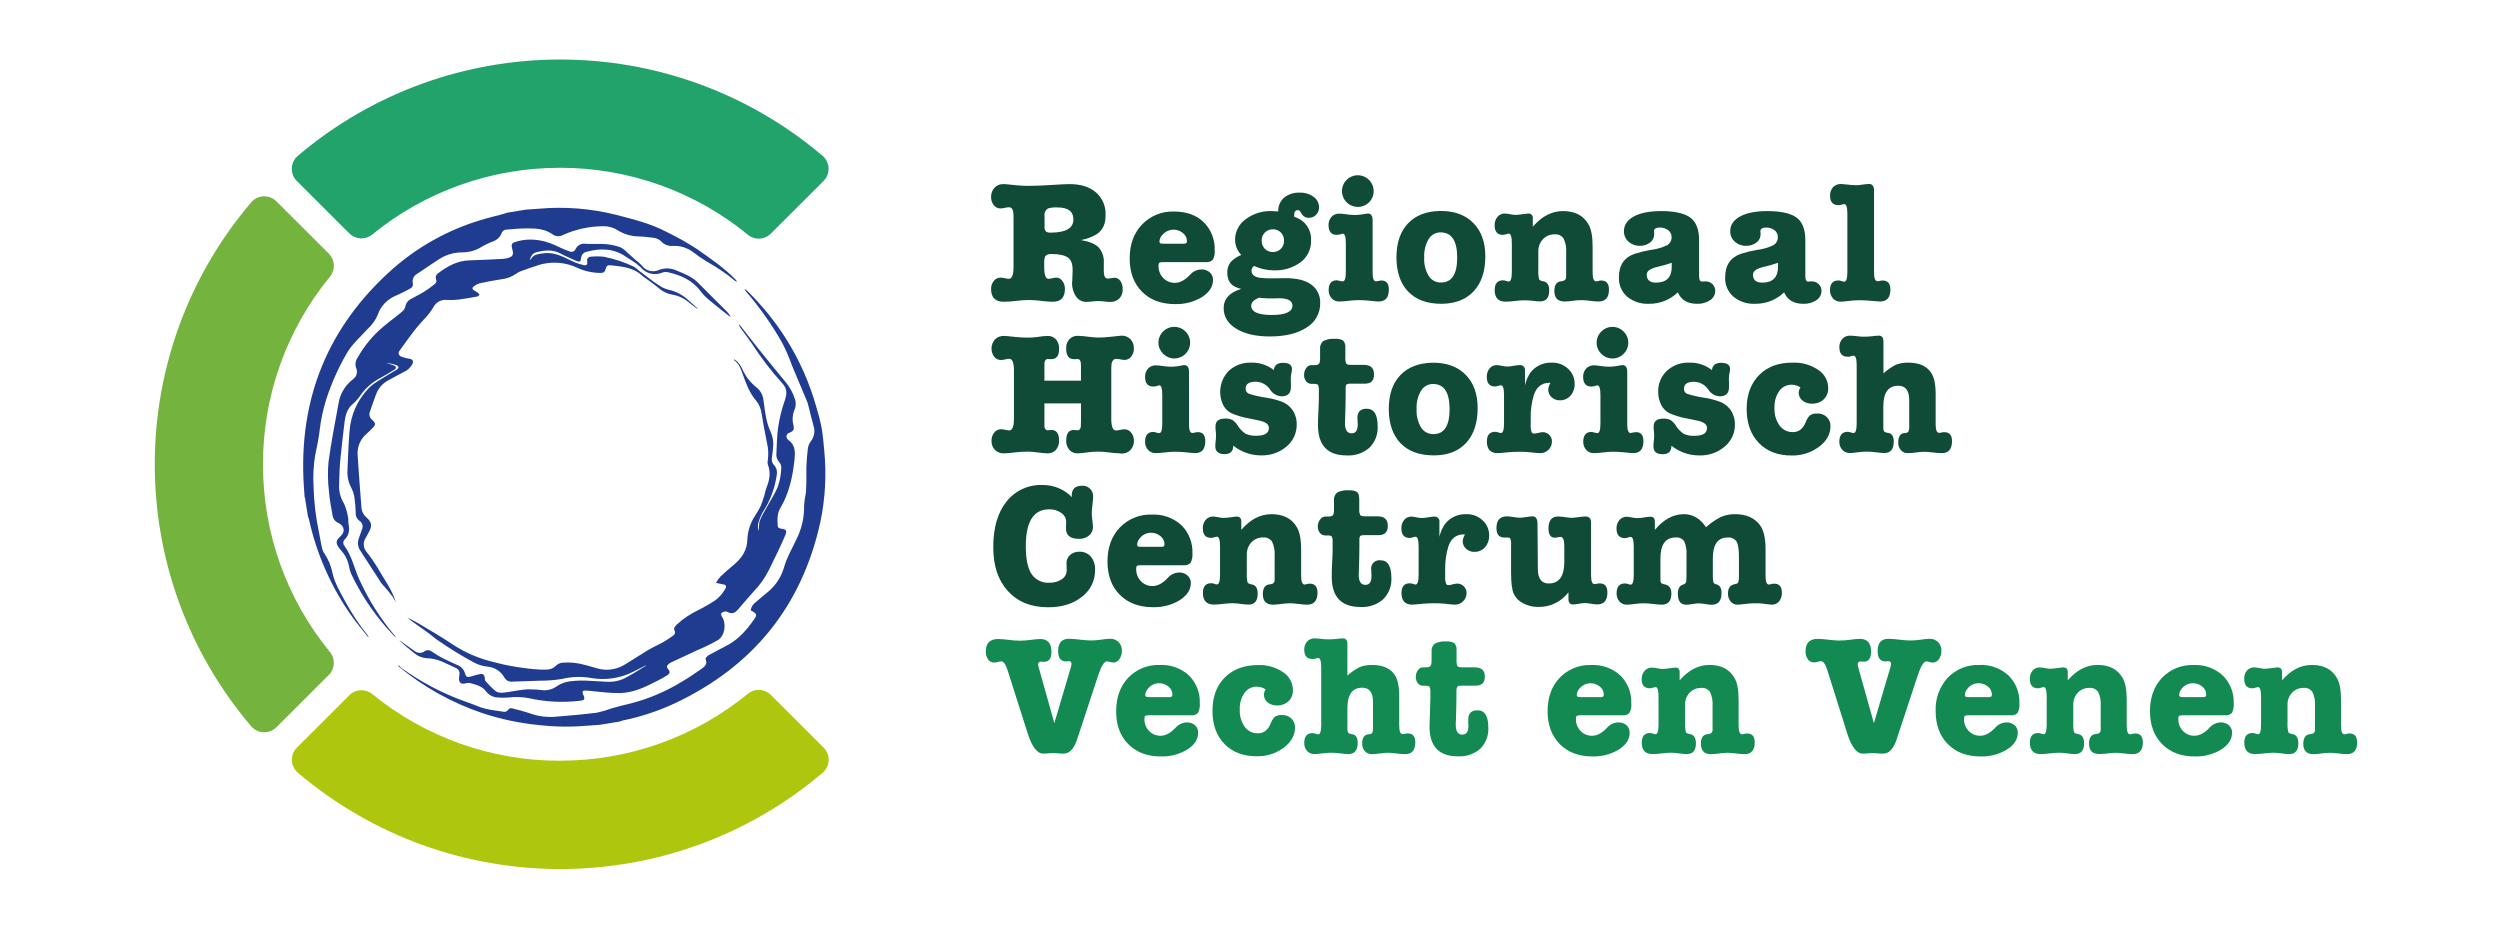 <?xml version="1.0" encoding="UTF-8"?>
<svg width="210px" height="80px" viewBox="0 0 210 80" version="1.1" xmlns="http://www.w3.org/2000/svg" xmlns:xlink="http://www.w3.org/1999/xlink">
    <title>ticketpartner-klant24</title>
    <g id="ticketpartner-klant24" stroke="none" stroke-width="1" fill="none" fill-rule="evenodd">
        <g id="RHCVV-logo-2" transform="translate(13, 5)" fill-rule="nonzero">
            <g id="RHCVV-logo">
                <path d="M79.13,14.67 C78.72,14.914 78.27,15.082 77.801,15.165 C78.493,15.281 78.99,15.488 79.291,15.787 C79.605,16.155 79.759,16.631 79.72,17.112 C79.72,17.286 79.72,17.457 79.72,17.631 L79.72,17.805 C79.72,18.204 79.836,18.403 80.07,18.403 C80.157,18.398 80.244,18.386 80.33,18.367 C80.415,18.347 80.502,18.335 80.589,18.331 C80.795,18.324 80.991,18.422 81.109,18.59 C81.248,18.799 81.317,19.047 81.306,19.298 C81.323,19.586 81.22,19.867 81.02,20.076 C80.819,20.27 80.547,20.373 80.267,20.361 C80.161,20.361 79.995,20.361 79.771,20.325 C79.607,20.304 79.441,20.292 79.276,20.288 C79.102,20.291 78.929,20.303 78.756,20.325 C78.528,20.348 78.354,20.361 78.237,20.361 C77.893,20.358 77.573,20.185 77.383,19.899 C77.15,19.553 77.035,19.141 77.055,18.725 C77.054,18.691 77.058,18.656 77.068,18.624 L77.1,17.776 L77.1,17.675 C77.1,17.156 76.97,16.819 76.713,16.638 C76.456,16.456 75.988,16.334 75.305,16.334 C75.033,16.334 74.864,16.41 74.786,16.555 C74.726,16.728 74.702,16.911 74.713,17.094 L74.713,17.429 C74.713,18.092 74.835,18.422 75.079,18.422 C75.186,18.416 75.291,18.399 75.394,18.37 C75.5,18.341 75.61,18.325 75.721,18.32 C75.929,18.321 76.124,18.425 76.24,18.598 C76.386,18.796 76.461,19.037 76.453,19.282 C76.453,19.993 76.11,20.348 75.43,20.348 C75.112,20.341 74.795,20.317 74.48,20.275 C74.135,20.23 73.788,20.204 73.441,20.2 C73.079,20.204 72.717,20.229 72.358,20.275 C72.013,20.319 71.667,20.343 71.319,20.348 C70.608,20.348 70.252,19.993 70.252,19.282 C70.243,19.035 70.323,18.792 70.478,18.598 C70.611,18.422 70.82,18.319 71.042,18.32 C71.165,18.324 71.288,18.341 71.408,18.37 C71.517,18.399 71.63,18.416 71.743,18.422 C72.002,18.422 72.137,18.092 72.137,17.429 L72.137,13.387 C72.143,13.186 72.134,12.986 72.109,12.788 C72.059,12.528 71.937,12.409 71.743,12.409 C71.627,12.415 71.512,12.432 71.4,12.461 C71.283,12.49 71.162,12.506 71.042,12.51 C70.82,12.512 70.611,12.409 70.478,12.233 C70.323,12.039 70.243,11.796 70.252,11.548 C70.242,11.262 70.344,10.982 70.538,10.77 C70.727,10.566 70.997,10.455 71.275,10.465 C71.319,10.459 71.364,10.459 71.408,10.465 L72.446,10.568 C72.74,10.597 73.051,10.612 73.381,10.612 C73.958,10.612 74.679,10.581 75.56,10.524 C76.144,10.485 76.575,10.465 76.858,10.465 C77.784,10.465 78.517,10.696 79.057,11.159 C79.602,11.632 79.901,12.327 79.868,13.047 C79.888,13.794 79.636,14.33 79.13,14.67 Z M75.825,12.425 C75.569,12.409 75.312,12.433 75.064,12.497 C74.834,12.617 74.706,12.869 74.742,13.125 L74.742,14.001 C74.721,14.156 74.76,14.312 74.851,14.439 C74.974,14.52 75.122,14.556 75.269,14.54 C76.534,14.54 77.167,14.166 77.167,13.418 C77.16,12.754 76.713,12.423 75.825,12.425 Z" id="Shape" fill="#104B37"></path>
                <path d="M89.034,15.997 C89.063,16.279 89.01,16.562 88.88,16.814 C88.722,16.973 88.498,17.049 88.275,17.019 L84.71,17.019 C84.598,17.006 84.484,17.024 84.38,17.071 C84.339,17.105 84.316,17.19 84.316,17.33 C84.305,17.71 84.447,18.078 84.71,18.352 C84.969,18.622 85.33,18.77 85.705,18.759 C86.112,18.759 86.53,18.536 86.959,18.09 C87.2,17.805 87.552,17.638 87.925,17.631 C88.186,17.622 88.44,17.715 88.634,17.89 C88.807,18.052 88.901,18.281 88.893,18.518 C88.893,19.083 88.584,19.555 87.966,19.954 C87.286,20.364 86.502,20.57 85.707,20.545 C84.549,20.545 83.624,20.199 82.932,19.508 C82.239,18.817 81.893,17.883 81.893,16.708 C81.893,15.531 82.239,14.58 82.932,13.856 C83.634,13.126 84.614,12.731 85.627,12.769 C86.666,12.769 87.491,13.066 88.104,13.659 C88.726,14.275 89.063,15.123 89.034,15.997 Z M84.393,15.269 C84.392,15.321 84.408,15.372 84.438,15.414 C84.466,15.453 84.57,15.474 84.744,15.474 L86.38,15.474 C86.474,15.486 86.569,15.467 86.653,15.422 C86.692,15.369 86.709,15.303 86.702,15.238 C86.698,14.978 86.574,14.734 86.367,14.577 C86.115,14.366 85.789,14.265 85.462,14.297 C85.135,14.328 84.835,14.488 84.627,14.743 C84.493,14.887 84.41,15.072 84.393,15.269 L84.393,15.269 Z" id="Shape" fill="#104B37"></path>
                <path d="M93.811,12.731 L94.367,12.759 C94.354,12.319 94.536,11.895 94.863,11.6 C95.241,11.304 95.713,11.156 96.193,11.183 C96.604,11.168 97.008,11.291 97.34,11.533 C97.631,11.736 97.803,12.07 97.8,12.425 C97.805,12.653 97.718,12.873 97.558,13.037 C97.403,13.205 97.183,13.299 96.953,13.296 C96.712,13.312 96.481,13.193 96.354,12.987 L96.208,12.754 C96.17,12.686 96.096,12.647 96.019,12.653 C95.813,12.653 95.712,12.793 95.712,13.075 C95.709,13.124 95.714,13.173 95.725,13.221 C96.603,13.47 97.187,14.298 97.127,15.207 C97.15,15.916 96.827,16.593 96.26,17.022 C95.599,17.505 94.791,17.748 93.972,17.709 C93.436,17.702 92.906,17.587 92.414,17.372 L92.342,17.343 C92.214,17.428 92.133,17.568 92.124,17.722 C92.124,18.053 92.357,18.258 92.825,18.336 C93.178,18.375 93.534,18.39 93.889,18.38 L94.05,18.38 L94.985,18.365 C95.92,18.365 96.642,18.536 97.148,18.904 C97.642,19.267 97.922,19.851 97.896,20.462 C97.912,21.3 97.477,22.081 96.756,22.51 C95.996,23.012 94.963,23.262 93.658,23.262 C92.49,23.262 91.552,23.046 90.846,22.614 C90.14,22.181 89.787,21.603 89.787,20.885 C89.787,20.107 90.278,19.567 91.262,19.264 C90.483,19.109 90.093,18.668 90.093,17.937 C90.076,17.617 90.168,17.301 90.353,17.04 C90.603,16.764 90.915,16.551 91.264,16.42 C90.934,16.074 90.748,15.615 90.745,15.137 C90.744,14.456 91.073,13.818 91.628,13.423 C92.255,12.949 93.026,12.704 93.811,12.731 Z M93.637,20.068 C93.344,20.064 93.051,20.044 92.76,20.008 C92.321,20.185 92.103,20.408 92.103,20.68 C92.103,21.198 92.678,21.458 93.827,21.458 C94.976,21.458 95.556,21.198 95.564,20.68 C95.564,20.262 95.184,20.052 94.424,20.052 L94.032,20.068 L93.637,20.068 Z M93.928,14.26 C93.675,14.254 93.43,14.351 93.251,14.53 C93.072,14.709 92.974,14.954 92.981,15.207 C92.971,15.461 93.064,15.709 93.24,15.894 C93.417,16.077 93.663,16.178 93.918,16.171 C94.174,16.177 94.42,16.077 94.598,15.894 C94.771,15.713 94.864,15.472 94.858,15.222 C94.867,14.968 94.773,14.72 94.598,14.535 C94.422,14.355 94.18,14.256 93.928,14.26 L93.928,14.26 Z" id="Shape" fill="#104B37"></path>
                <path d="M101.892,12.935 C102.165,12.935 102.3,13.125 102.3,13.503 L102.3,17.89 C102.3,18.388 102.393,18.634 102.578,18.634 C102.65,18.63 102.721,18.618 102.791,18.598 C102.876,18.576 102.963,18.564 103.05,18.562 C103.461,18.562 103.663,18.821 103.663,19.321 C103.663,19.993 103.377,20.327 102.801,20.327 C102.705,20.327 102.432,20.304 101.983,20.255 C101.672,20.224 101.36,20.209 101.048,20.211 C100.788,20.217 100.528,20.237 100.269,20.27 C100.017,20.302 99.763,20.322 99.508,20.327 C99.267,20.337 99.033,20.243 98.867,20.068 C98.693,19.88 98.6,19.632 98.607,19.376 C98.607,18.821 98.841,18.543 99.309,18.543 L99.69,18.632 C99.724,18.636 99.758,18.636 99.791,18.632 C99.965,18.632 100.051,18.372 100.051,17.815 L100.051,15.458 C100.051,14.903 99.968,14.626 99.791,14.626 C99.703,14.643 99.616,14.667 99.532,14.698 C99.455,14.717 99.377,14.727 99.298,14.73 C98.831,14.73 98.597,14.457 98.597,13.913 C98.588,13.652 98.681,13.398 98.857,13.205 C99.027,13.027 99.267,12.932 99.514,12.946 C99.67,12.95 99.826,12.963 99.981,12.987 C100.252,13.031 100.525,13.056 100.799,13.062 C101.015,13.058 101.23,13.038 101.443,13.003 C101.716,12.964 101.861,12.935 101.892,12.935 Z M101.059,12.381 C100.519,12.382 100.033,12.058 99.826,11.561 C99.619,11.063 99.733,10.491 100.114,10.11 C100.495,9.729 101.069,9.616 101.567,9.822 C102.065,10.029 102.389,10.515 102.388,11.053 C102.39,11.406 102.251,11.745 102.001,11.994 C101.751,12.243 101.412,12.383 101.059,12.381 L101.059,12.381 Z" id="Shape" fill="#104B37"></path>
                <path d="M108.085,20.519 C106.873,20.519 105.941,20.179 105.289,19.498 C104.636,18.817 104.307,17.859 104.302,16.625 C104.302,15.398 104.628,14.442 105.281,13.757 C105.933,13.073 106.849,12.727 108.028,12.72 C109.186,12.72 110.099,13.061 110.767,13.742 C111.436,14.423 111.769,15.356 111.767,16.542 C111.767,17.786 111.443,18.759 110.796,19.459 C110.149,20.159 109.245,20.512 108.085,20.519 Z M108.023,14.52 C107.608,14.511 107.221,14.725 107.008,15.08 C106.735,15.545 106.605,16.081 106.634,16.62 C106.601,17.164 106.731,17.705 107.008,18.175 C107.23,18.532 107.626,18.743 108.046,18.73 C108.953,18.73 109.406,18.03 109.404,16.63 C109.403,15.23 108.942,14.526 108.023,14.52 Z" id="Shape" fill="#104B37"></path>
                <path d="M115.756,13.342 L115.756,14.043 C116.507,13.17 117.354,12.732 118.298,12.731 C119.31,12.731 120.026,13.11 120.445,13.869 C120.668,14.258 120.78,14.87 120.78,15.707 L120.78,17.89 C120.78,18.388 120.879,18.634 121.073,18.634 C121.148,18.63 121.221,18.616 121.292,18.593 C121.363,18.569 121.437,18.558 121.512,18.562 C121.941,18.562 122.154,18.821 122.154,19.321 C122.154,19.994 121.862,20.329 121.279,20.327 C121.044,20.322 120.81,20.303 120.578,20.27 C120.345,20.237 120.111,20.217 119.876,20.211 C119.616,20.212 119.355,20.232 119.097,20.27 C118.876,20.305 118.652,20.324 118.428,20.327 C117.851,20.327 117.565,20.032 117.565,19.438 C117.565,18.919 117.763,18.66 118.163,18.621 C118.422,18.601 118.557,18.479 118.557,18.256 L118.557,16.215 C118.59,15.807 118.514,15.398 118.339,15.028 C118.171,14.788 117.886,14.657 117.594,14.685 C117.222,14.674 116.863,14.822 116.607,15.093 C116.346,15.374 116.207,15.747 116.22,16.13 L116.22,17.646 C116.204,17.912 116.223,18.179 116.278,18.44 C116.316,18.533 116.431,18.595 116.615,18.624 C116.966,18.673 117.134,18.935 117.134,19.402 C117.134,20.014 116.875,20.319 116.355,20.319 C116.175,20.316 115.994,20.302 115.815,20.275 C115.556,20.242 115.295,20.225 115.034,20.224 C114.773,20.23 114.513,20.25 114.255,20.283 C113.996,20.316 113.736,20.335 113.476,20.34 C112.859,20.34 112.552,20.014 112.554,19.363 C112.554,18.818 112.788,18.546 113.255,18.546 C113.344,18.549 113.432,18.566 113.515,18.598 C113.585,18.625 113.66,18.642 113.735,18.647 C113.909,18.647 113.995,18.375 113.995,17.83 L113.995,15.458 C113.995,14.903 113.909,14.626 113.735,14.626 C113.658,14.634 113.583,14.652 113.51,14.678 C113.426,14.706 113.338,14.724 113.25,14.73 C112.782,14.73 112.549,14.47 112.549,13.926 C112.538,13.666 112.624,13.411 112.79,13.21 C112.949,13.027 113.184,12.926 113.426,12.935 C113.593,12.947 113.759,12.971 113.922,13.008 C114.047,13.035 114.174,13.049 114.301,13.052 C114.502,13.044 114.703,13.024 114.901,12.992 C115.184,12.954 115.34,12.935 115.369,12.935 C115.478,12.925 115.586,12.965 115.662,13.044 C115.738,13.124 115.772,13.234 115.756,13.342 L115.756,13.342 Z" id="Path" fill="#104B37"></path>
                <path d="M129.546,20.519 C128.749,20.519 128.212,20.198 127.939,19.557 C127.29,20.185 126.418,20.531 125.514,20.519 C124.846,20.553 124.19,20.338 123.673,19.915 C123.214,19.507 122.962,18.915 122.987,18.302 C122.987,17.281 123.43,16.62 124.317,16.319 C124.746,16.18 125.185,16.073 125.631,15.997 C126.12,15.944 126.597,15.808 127.041,15.596 C127.285,15.453 127.43,15.186 127.414,14.903 C127.414,14.681 127.308,14.472 127.129,14.341 C126.926,14.186 126.675,14.106 126.42,14.115 C126.098,14.115 125.937,14.219 125.937,14.421 C125.937,14.49 125.942,14.558 125.953,14.626 L125.953,14.685 C125.954,14.955 125.827,15.209 125.61,15.37 C125.366,15.559 125.064,15.658 124.756,15.647 C124.4,15.66 124.054,15.534 123.79,15.297 C123.542,15.074 123.404,14.754 123.41,14.421 C123.41,13.902 123.688,13.482 124.244,13.182 C124.8,12.881 125.563,12.731 126.537,12.731 C127.588,12.731 128.372,12.89 128.889,13.21 C129.445,13.56 129.723,14.214 129.723,15.165 L129.723,18.186 C129.723,18.497 129.801,18.652 129.957,18.652 C130.03,18.653 130.102,18.648 130.175,18.637 C130.208,18.632 130.242,18.632 130.276,18.637 C130.49,18.635 130.695,18.718 130.847,18.869 C130.998,19.02 131.082,19.225 131.081,19.438 C131.079,19.754 130.917,20.047 130.65,20.216 C130.323,20.431 129.937,20.537 129.546,20.519 Z M127.427,17.408 L127.427,17.076 C127.001,17.22 126.568,17.342 126.129,17.442 C125.594,17.579 125.327,17.786 125.327,18.069 C125.327,18.518 125.586,18.741 126.106,18.741 C126.987,18.741 127.427,18.293 127.427,17.397 L127.427,17.408 Z" id="Shape" fill="#104B37"></path>
                <path d="M138.474,20.519 C137.674,20.519 137.138,20.198 136.866,19.557 C136.217,20.185 135.345,20.531 134.441,20.519 C133.773,20.553 133.117,20.338 132.6,19.915 C132.14,19.508 131.888,18.916 131.912,18.302 C131.912,17.281 132.355,16.62 133.241,16.319 C133.671,16.18 134.11,16.073 134.555,15.997 C135.044,15.943 135.521,15.807 135.965,15.596 C136.209,15.453 136.353,15.185 136.337,14.903 C136.341,14.684 136.24,14.475 136.066,14.341 C135.863,14.186 135.613,14.106 135.358,14.115 C135.036,14.115 134.875,14.219 134.875,14.421 C134.875,14.49 134.88,14.558 134.89,14.626 L134.89,14.685 C134.891,14.955 134.764,15.209 134.547,15.37 C134.303,15.559 134,15.658 133.691,15.647 C133.333,15.663 132.983,15.537 132.717,15.297 C132.469,15.074 132.331,14.754 132.338,14.421 C132.338,13.902 132.616,13.482 133.169,13.182 C133.722,12.881 134.49,12.731 135.464,12.731 C136.517,12.731 137.301,12.89 137.817,13.21 C138.37,13.56 138.648,14.214 138.648,15.165 L138.648,18.186 C138.648,18.497 138.725,18.652 138.881,18.652 C138.955,18.653 139.029,18.647 139.102,18.637 C139.136,18.632 139.17,18.632 139.203,18.637 C139.417,18.635 139.622,18.718 139.774,18.869 C139.925,19.02 140.01,19.225 140.008,19.438 C140.005,19.753 139.843,20.046 139.577,20.216 C139.25,20.43 138.864,20.536 138.474,20.519 Z M136.355,17.408 L136.355,17.076 C135.929,17.22 135.495,17.342 135.056,17.442 C134.521,17.579 134.251,17.786 134.251,18.069 C134.251,18.518 134.511,18.741 135.03,18.741 C135.913,18.741 136.355,18.293 136.355,17.397 L136.355,17.408 Z" id="Shape" fill="#104B37"></path>
                <path d="M144.01,10.454 C144.269,10.454 144.42,10.633 144.42,10.993 L144.42,17.89 C144.42,18.378 144.516,18.621 144.711,18.621 C144.78,18.622 144.849,18.612 144.916,18.593 C144.991,18.569 145.07,18.559 145.149,18.562 C145.578,18.562 145.793,18.821 145.793,19.321 C145.793,19.994 145.501,20.329 144.916,20.327 L143.804,20.239 C143.581,20.224 143.337,20.224 143.09,20.224 C142.86,20.225 142.631,20.24 142.402,20.268 C141.995,20.317 141.735,20.34 141.623,20.34 C141.382,20.351 141.148,20.256 140.982,20.081 C140.806,19.888 140.713,19.634 140.722,19.373 C140.722,18.829 140.961,18.556 141.439,18.556 C141.521,18.562 141.601,18.579 141.678,18.608 C141.755,18.637 141.837,18.653 141.919,18.658 C142.092,18.658 142.179,18.385 142.179,17.841 L142.179,12.964 C142.179,12.419 142.092,12.147 141.919,12.147 C141.83,12.152 141.742,12.171 141.66,12.204 C141.584,12.226 141.505,12.236 141.426,12.233 C140.959,12.233 140.725,11.966 140.725,11.432 C140.714,11.168 140.807,10.911 140.984,10.716 C141.161,10.538 141.404,10.444 141.654,10.457 C141.732,10.457 141.898,10.472 142.153,10.501 C142.4,10.533 142.649,10.552 142.898,10.558 C143.094,10.561 143.29,10.542 143.482,10.501 C143.657,10.475 143.833,10.459 144.01,10.454 Z" id="Path" fill="#104B37"></path>
                <path d="M74.731,25.956 L74.731,26.978 L77.801,26.978 L77.801,25.956 C77.807,25.791 77.802,25.625 77.785,25.461 C77.756,25.256 77.663,25.155 77.507,25.155 C77.449,25.154 77.391,25.159 77.333,25.17 L77.201,25.17 C76.772,25.17 76.559,24.872 76.559,24.279 C76.541,23.995 76.634,23.716 76.819,23.501 C77.001,23.306 77.259,23.2 77.525,23.21 C77.819,23.218 78.112,23.242 78.403,23.283 C78.694,23.324 78.987,23.348 79.281,23.356 C79.54,23.356 79.849,23.335 80.228,23.296 L81.207,23.195 C81.489,23.184 81.763,23.292 81.96,23.493 C82.154,23.705 82.257,23.984 82.246,24.271 C82.254,24.519 82.174,24.763 82.02,24.958 C81.886,25.133 81.678,25.236 81.457,25.235 C81.336,25.23 81.216,25.213 81.098,25.183 C80.986,25.161 80.872,25.15 80.758,25.15 C80.563,25.15 80.436,25.272 80.379,25.515 C80.352,25.718 80.341,25.923 80.348,26.127 L80.348,30.169 C80.348,30.83 80.48,31.16 80.743,31.16 C80.861,31.155 80.978,31.138 81.093,31.11 C81.208,31.082 81.325,31.065 81.444,31.059 C81.667,31.058 81.878,31.16 82.015,31.336 C82.173,31.529 82.256,31.772 82.249,32.02 C82.26,32.307 82.157,32.587 81.963,32.798 C81.766,33.001 81.492,33.111 81.21,33.099 L81.153,33.099 C81.135,33.089 81.114,33.084 81.093,33.083 C80.8,33.076 80.508,33.052 80.218,33.011 C79.923,32.969 79.625,32.945 79.327,32.938 C79.005,32.934 78.682,32.953 78.361,32.995 C78.082,33.043 77.799,33.072 77.515,33.083 C77.251,33.092 76.997,32.983 76.822,32.785 C76.64,32.568 76.547,32.29 76.562,32.007 C76.562,31.414 76.775,31.116 77.203,31.116 C77.248,31.114 77.293,31.119 77.336,31.131 L77.437,31.131 L77.51,31.147 C77.666,31.147 77.769,31.038 77.788,30.825 C77.788,30.719 77.803,30.566 77.803,30.33 L77.803,28.886 L74.731,28.886 L74.731,30.841 C74.76,31.043 74.859,31.147 75.025,31.147 L75.098,31.131 L75.186,31.131 C75.228,31.119 75.272,31.114 75.316,31.116 C75.744,31.116 75.96,31.414 75.96,32.007 C75.974,32.29 75.881,32.568 75.7,32.785 C75.524,32.982 75.27,33.091 75.007,33.083 C74.74,33.076 74.473,33.052 74.209,33.011 C73.941,32.969 73.671,32.945 73.399,32.938 C73.033,32.935 72.667,32.954 72.304,32.995 C71.979,33.042 71.652,33.072 71.325,33.083 C71.044,33.096 70.771,32.991 70.572,32.793 C70.375,32.583 70.272,32.302 70.286,32.015 C70.279,31.767 70.362,31.524 70.52,31.331 C70.657,31.155 70.868,31.053 71.091,31.053 C71.207,31.059 71.321,31.077 71.434,31.105 C71.546,31.133 71.661,31.15 71.776,31.154 C72.036,31.154 72.171,30.825 72.171,30.164 L72.171,26.117 C72.171,25.466 72.039,25.139 71.776,25.139 C71.661,25.145 71.546,25.163 71.434,25.191 C71.316,25.221 71.196,25.238 71.075,25.243 C70.854,25.244 70.646,25.141 70.512,24.966 C70.187,24.524 70.215,23.916 70.579,23.506 C70.781,23.309 71.056,23.204 71.338,23.216 C71.436,23.216 71.748,23.244 72.272,23.301 C72.622,23.34 72.973,23.36 73.324,23.361 C73.608,23.362 73.892,23.342 74.173,23.301 C74.449,23.255 74.727,23.226 75.007,23.216 C75.273,23.205 75.531,23.314 75.708,23.514 C75.887,23.732 75.98,24.009 75.967,24.292 C75.967,24.875 75.752,25.168 75.323,25.168 L75.194,25.168 C75.141,25.156 75.087,25.151 75.033,25.152 C74.866,25.152 74.773,25.253 74.739,25.458 L74.731,25.956 Z" id="Path" fill="#104B37"></path>
                <path d="M86.471,25.668 C86.743,25.668 86.878,25.858 86.878,26.236 L86.878,30.628 C86.878,31.123 86.972,31.372 87.156,31.372 C87.228,31.367 87.299,31.354 87.369,31.336 C87.454,31.313 87.541,31.301 87.629,31.3 C88.039,31.3 88.244,31.559 88.244,32.057 C88.244,32.729 87.957,33.064 87.382,33.063 C87.284,33.063 87.011,33.039 86.562,32.99 C86.251,32.959 85.939,32.945 85.627,32.946 C85.366,32.952 85.106,32.972 84.848,33.006 C84.596,33.038 84.343,33.057 84.09,33.063 C83.847,33.075 83.612,32.98 83.446,32.803 C83.272,32.616 83.178,32.367 83.186,32.111 C83.186,31.556 83.42,31.279 83.89,31.279 L84.269,31.367 C84.302,31.377 84.336,31.382 84.37,31.383 C84.547,31.383 84.63,31.123 84.63,30.566 L84.63,28.201 C84.63,27.647 84.549,27.369 84.383,27.369 C84.294,27.386 84.207,27.411 84.123,27.444 C84.046,27.46 83.968,27.47 83.89,27.473 C83.42,27.473 83.186,27.214 83.186,26.656 C83.177,26.395 83.27,26.141 83.446,25.948 C83.617,25.771 83.856,25.677 84.103,25.689 C84.259,25.692 84.416,25.707 84.57,25.733 C84.841,25.776 85.114,25.8 85.388,25.806 C85.604,25.801 85.819,25.781 86.032,25.746 C86.302,25.684 86.447,25.668 86.471,25.668 Z M85.637,25.113 C84.907,25.104 84.318,24.515 84.308,23.786 C84.307,23.248 84.631,22.762 85.129,22.555 C85.627,22.349 86.2,22.462 86.582,22.843 C86.963,23.224 87.077,23.796 86.87,24.294 C86.663,24.791 86.176,25.114 85.637,25.113 Z" id="Shape" fill="#104B37"></path>
                <path d="M92.103,25.461 C92.79,25.44 93.462,25.663 94.001,26.088 C94.04,25.679 94.305,25.476 94.78,25.476 C95.255,25.476 95.525,25.65 95.525,25.995 C95.523,26.128 95.504,26.261 95.468,26.389 C95.439,26.553 95.424,26.718 95.424,26.884 C95.424,26.915 95.424,26.993 95.437,27.118 L95.437,27.512 C95.437,28.03 95.177,28.29 94.658,28.29 C94.265,28.276 93.904,28.068 93.695,27.735 C93.429,27.322 92.973,27.07 92.482,27.063 C91.916,27.063 91.633,27.258 91.633,27.647 C91.624,27.839 91.742,28.015 91.924,28.08 C92.4,28.232 92.89,28.342 93.386,28.409 C93.875,28.481 94.354,28.613 94.811,28.8 C95.11,28.942 95.367,29.158 95.559,29.428 C95.806,29.788 95.934,30.217 95.925,30.654 C95.935,31.369 95.621,32.051 95.071,32.508 C94.475,33.013 93.712,33.278 92.931,33.252 C92.081,33.255 91.256,32.965 90.594,32.433 C90.594,32.91 90.353,33.148 89.865,33.148 C89.376,33.148 89.086,32.936 89.086,32.508 C89.086,32.409 89.086,32.249 89.114,32.054 C89.143,31.86 89.145,31.699 89.145,31.603 C89.145,31.507 89.145,31.383 89.122,31.209 C89.099,31.035 89.101,30.903 89.101,30.815 C89.101,30.377 89.361,30.159 89.919,30.159 C90.126,30.147 90.332,30.187 90.519,30.276 C90.694,30.394 90.843,30.548 90.955,30.727 C91.123,31.01 91.353,31.252 91.628,31.434 C91.912,31.563 92.223,31.62 92.534,31.603 C93.235,31.603 93.586,31.383 93.586,30.947 C93.586,30.644 93.303,30.429 92.739,30.32 L91.89,30.143 C91.385,30.056 90.893,29.909 90.423,29.705 C90.128,29.553 89.89,29.31 89.743,29.013 C89.285,28.053 89.475,26.91 90.218,26.148 C90.731,25.679 91.408,25.432 92.103,25.461 L92.103,25.461 Z" id="Path" fill="#104B37"></path>
                <path d="M100.036,27.665 L100.036,28.261 L100.02,29.166 L99.991,30.143 C99.991,30.465 99.976,30.597 99.976,30.537 C99.976,31.11 100.163,31.398 100.532,31.398 C100.9,31.398 101.051,31.139 101.051,30.62 C101.053,30.561 101.048,30.502 101.035,30.444 L101.035,30.255 C101.027,30.207 101.023,30.158 101.022,30.11 C101.022,29.591 101.282,29.332 101.801,29.332 C102.417,29.332 102.723,29.824 102.723,30.804 C102.762,31.476 102.512,32.131 102.035,32.606 C101.507,33.065 100.82,33.299 100.121,33.257 C98.515,33.257 97.712,32.411 97.712,30.719 C97.712,30.46 97.712,30.037 97.748,29.493 C97.784,28.948 97.784,28.538 97.784,28.266 L97.784,27.799 C97.8,27.644 97.777,27.486 97.719,27.341 C97.675,27.278 97.571,27.245 97.405,27.245 L97.171,27.245 C96.996,27.249 96.828,27.171 96.717,27.035 C96.596,26.879 96.534,26.685 96.543,26.488 C96.538,26.281 96.602,26.078 96.725,25.912 C96.819,25.764 96.981,25.673 97.156,25.671 L97.434,25.671 C97.667,25.671 97.805,25.603 97.844,25.466 C97.879,25.338 97.894,25.205 97.888,25.072 L97.888,24.351 C97.853,24.089 97.951,23.827 98.148,23.651 C98.452,23.498 98.793,23.433 99.132,23.462 C99.373,23.438 99.616,23.489 99.828,23.607 C99.976,23.786 100.042,24.02 100.01,24.25 L100.01,25.028 C99.99,25.205 100.018,25.384 100.09,25.546 C100.145,25.616 100.282,25.65 100.506,25.65 L101.557,25.65 C102.134,25.65 102.419,25.909 102.419,26.451 C102.419,26.993 102.16,27.229 101.64,27.229 L100.441,27.229 C100.236,27.229 100.113,27.265 100.075,27.333 C100.034,27.438 100.02,27.553 100.036,27.665 Z" id="Path" fill="#104B37"></path>
                <path d="M107.441,33.252 C106.229,33.252 105.297,32.911 104.645,32.23 C103.992,31.549 103.663,30.591 103.658,29.355 C103.658,28.131 103.984,27.181 104.637,26.503 C105.289,25.826 106.205,25.48 107.384,25.466 C108.542,25.466 109.455,25.807 110.123,26.488 C110.791,27.167 111.123,28.103 111.123,29.288 C111.123,30.532 110.799,31.505 110.152,32.205 C109.505,32.905 108.601,33.254 107.441,33.252 Z M107.384,27.255 C106.969,27.247 106.582,27.462 106.369,27.818 C106.096,28.282 105.966,28.817 105.995,29.355 C105.963,29.899 106.093,30.441 106.369,30.911 C106.593,31.266 106.987,31.476 107.407,31.466 C108.315,31.466 108.767,30.765 108.765,29.363 C108.764,27.961 108.303,27.258 107.384,27.255 L107.384,27.255 Z" id="Shape" fill="#104B37"></path>
                <path d="M115.099,26.117 L115.099,27.356 C115.187,26.965 115.35,26.594 115.579,26.265 C116.013,25.726 116.679,25.428 117.371,25.461 C117.873,25.448 118.359,25.634 118.724,25.979 C119.08,26.307 119.28,26.771 119.271,27.255 C119.285,27.616 119.16,27.969 118.921,28.24 C118.695,28.493 118.37,28.635 118.03,28.627 C117.773,28.633 117.524,28.54 117.334,28.367 C117.151,28.204 117.047,27.97 117.051,27.724 C117.071,27.523 117.136,27.329 117.241,27.157 L117.153,27.157 C116.502,27.157 116.064,27.502 115.839,28.194 C115.655,28.814 115.567,29.458 115.579,30.104 L115.579,30.659 C115.56,30.887 115.591,31.116 115.667,31.331 C115.716,31.393 115.793,31.427 115.872,31.419 C115.996,31.413 116.119,31.393 116.239,31.359 C116.353,31.327 116.47,31.308 116.589,31.302 C116.795,31.3 116.993,31.381 117.137,31.528 C117.285,31.671 117.367,31.869 117.363,32.075 C117.37,32.34 117.266,32.596 117.077,32.783 C116.895,32.968 116.644,33.071 116.384,33.065 C116.11,33.055 115.837,33.031 115.566,32.993 C115.26,32.961 114.952,32.946 114.644,32.949 C114.276,32.949 113.948,32.964 113.665,32.993 C113.198,33.042 112.912,33.065 112.803,33.065 C112.201,33.065 111.897,32.741 111.897,32.088 C111.897,31.543 112.133,31.271 112.601,31.271 C112.689,31.274 112.777,31.292 112.86,31.323 C112.93,31.351 113.004,31.369 113.078,31.375 C113.252,31.375 113.338,31.103 113.338,30.558 L113.338,28.194 C113.338,27.639 113.252,27.361 113.078,27.361 C113.001,27.37 112.926,27.387 112.853,27.413 C112.769,27.442 112.681,27.459 112.593,27.465 C112.126,27.465 111.889,27.206 111.889,26.661 C111.878,26.403 111.962,26.149 112.126,25.948 C112.27,25.768 112.491,25.665 112.723,25.671 C112.861,25.676 112.999,25.695 113.133,25.728 C113.296,25.766 113.462,25.786 113.629,25.788 C113.803,25.782 113.977,25.762 114.148,25.728 C114.312,25.695 114.478,25.675 114.644,25.668 C114.768,25.651 114.893,25.693 114.982,25.781 C115.071,25.868 115.114,25.993 115.099,26.117 L115.099,26.117 Z" id="Path" fill="#104B37"></path>
                <path d="M123.278,25.668 C123.551,25.668 123.688,25.858 123.688,26.236 L123.688,30.628 C123.688,31.123 123.782,31.372 123.966,31.372 C124.037,31.367 124.108,31.354 124.176,31.336 C124.261,31.313 124.348,31.301 124.436,31.3 C124.844,31.3 125.049,31.559 125.049,32.057 C125.049,32.728 124.763,33.063 124.187,33.063 C124.091,33.063 123.818,33.039 123.369,32.99 C123.058,32.959 122.746,32.945 122.434,32.946 C122.174,32.952 121.914,32.972 121.655,33.006 C121.403,33.038 121.149,33.057 120.894,33.063 C120.653,33.075 120.418,32.98 120.253,32.803 C120.079,32.616 119.986,32.367 119.993,32.111 C119.993,31.556 120.227,31.279 120.694,31.279 L121.073,31.367 C121.107,31.377 121.142,31.382 121.177,31.383 C121.351,31.383 121.437,31.123 121.437,30.566 L121.437,28.201 C121.437,27.647 121.35,27.369 121.177,27.369 C121.089,27.386 121.002,27.411 120.918,27.444 C120.841,27.461 120.763,27.47 120.684,27.473 C120.217,27.473 119.983,27.201 119.983,26.656 C119.973,26.395 120.067,26.141 120.243,25.948 C120.413,25.771 120.653,25.676 120.9,25.689 C121.056,25.693 121.212,25.707 121.367,25.733 C121.638,25.776 121.911,25.8 122.185,25.806 C122.401,25.801 122.616,25.781 122.829,25.746 C123.104,25.684 123.249,25.668 123.278,25.668 Z M122.447,25.113 C121.713,25.113 121.118,24.519 121.118,23.786 C121.118,23.053 121.713,22.458 122.447,22.458 C123.181,22.458 123.777,23.053 123.777,23.786 C123.777,24.519 123.181,25.113 122.447,25.113 Z" id="Shape" fill="#104B37"></path>
                <path d="M128.905,25.461 C129.592,25.441 130.264,25.663 130.803,26.088 C130.842,25.679 131.104,25.476 131.582,25.476 C132.06,25.476 132.327,25.65 132.327,25.995 C132.324,26.128 132.304,26.261 132.268,26.389 C132.24,26.553 132.225,26.718 132.223,26.884 C132.223,26.915 132.229,26.993 132.239,27.118 L132.239,27.512 C132.239,28.03 131.979,28.29 131.46,28.29 C131.073,28.273 130.718,28.069 130.51,27.742 C130.244,27.33 129.788,27.077 129.297,27.071 C128.734,27.071 128.451,27.265 128.451,27.654 C128.441,27.842 128.553,28.016 128.728,28.085 C129.205,28.237 129.694,28.347 130.19,28.414 C130.679,28.486 131.157,28.618 131.613,28.805 C131.914,28.947 132.173,29.163 132.366,29.433 C132.613,29.794 132.741,30.222 132.732,30.659 C132.743,31.374 132.429,32.056 131.878,32.513 C131.281,33.018 130.518,33.283 129.736,33.257 C128.886,33.26 128.061,32.971 127.399,32.438 C127.399,32.915 127.155,33.153 126.669,33.153 C126.15,33.153 125.89,32.941 125.89,32.513 C125.89,32.415 125.89,32.254 125.919,32.059 C125.947,31.865 125.947,31.704 125.947,31.608 C125.947,31.512 125.947,31.388 125.927,31.214 C125.906,31.04 125.906,30.908 125.906,30.82 C125.906,30.382 126.178,30.164 126.724,30.164 C126.93,30.152 127.135,30.192 127.321,30.281 C127.498,30.398 127.648,30.552 127.76,30.732 C127.928,31.015 128.158,31.257 128.432,31.44 C128.716,31.568 129.027,31.626 129.339,31.608 C130.04,31.608 130.39,31.388 130.39,30.952 C130.39,30.649 130.107,30.434 129.544,30.325 L128.695,30.149 C128.19,30.062 127.697,29.915 127.228,29.71 C126.933,29.558 126.694,29.315 126.547,29.018 C126.373,28.683 126.284,28.31 126.288,27.932 C126.262,27.263 126.526,26.615 127.012,26.153 C127.526,25.68 128.207,25.431 128.905,25.461 L128.905,25.461 Z" id="Path" fill="#104B37"></path>
                <path d="M138.092,27.984 C138.096,27.827 138.148,27.675 138.24,27.548 C138.022,27.395 137.761,27.313 137.495,27.315 C137.082,27.31 136.693,27.509 136.456,27.846 C136.17,28.264 136.03,28.764 136.056,29.27 C136.03,29.794 136.178,30.312 136.479,30.742 C136.74,31.1 137.16,31.308 137.604,31.297 C138.081,31.297 138.432,31.038 138.655,30.519 C138.735,30.296 138.854,30.089 139.006,29.907 C139.194,29.776 139.421,29.715 139.65,29.734 C139.947,29.72 140.236,29.828 140.452,30.032 C140.661,30.235 140.773,30.519 140.759,30.81 C140.759,31.471 140.439,32.046 139.795,32.531 C139.13,33.026 138.317,33.284 137.487,33.262 C136.336,33.262 135.42,32.91 134.74,32.205 C134.059,31.499 133.719,30.549 133.719,29.353 C133.719,28.158 134.07,27.207 134.771,26.501 C135.472,25.794 136.416,25.448 137.604,25.463 C138.359,25.434 139.105,25.646 139.73,26.07 C140.255,26.405 140.572,26.985 140.569,27.608 C140.584,27.961 140.446,28.304 140.19,28.549 C139.924,28.792 139.572,28.921 139.211,28.907 C138.921,28.92 138.636,28.828 138.409,28.647 C138.204,28.488 138.087,28.242 138.092,27.984 L138.092,27.984 Z" id="Path" fill="#104B37"></path>
                <path d="M145.209,23.695 L145.209,26.366 C145.519,26.076 145.869,25.833 146.248,25.642 C146.579,25.514 146.932,25.452 147.287,25.461 C148.194,25.461 148.836,25.743 149.213,26.306 C149.473,26.687 149.595,27.289 149.595,28.121 L149.595,30.631 C149.595,31.116 149.691,31.359 149.886,31.359 C149.955,31.36 150.024,31.35 150.091,31.331 C150.167,31.309 150.246,31.299 150.325,31.302 C150.753,31.302 150.969,31.562 150.969,32.046 C150.969,32.726 150.681,33.065 150.106,33.065 C149.861,33.06 149.617,33.041 149.374,33.008 C149.132,32.975 148.889,32.955 148.645,32.949 C148.412,32.955 148.181,32.975 147.951,33.008 C147.721,33.041 147.488,33.06 147.255,33.065 C147.03,33.071 146.814,32.976 146.666,32.806 C146.513,32.623 146.437,32.388 146.453,32.15 C146.453,31.652 146.64,31.39 147.009,31.372 C147.175,31.372 147.268,31.318 147.315,31.24 C147.363,31.114 147.383,30.98 147.375,30.846 L147.375,28.614 C147.375,27.808 147.068,27.405 146.453,27.403 C145.617,27.403 145.199,27.984 145.199,29.14 L145.199,30.854 C145.184,30.986 145.206,31.12 145.264,31.24 C145.368,31.317 145.493,31.36 145.622,31.364 C145.923,31.414 146.074,31.655 146.074,32.093 C146.074,32.736 145.814,33.055 145.272,33.055 C145.061,33.048 144.851,33.028 144.643,32.998 C144.367,32.96 144.088,32.941 143.81,32.938 C143.59,32.94 143.371,32.954 143.153,32.982 C142.763,33.032 142.514,33.055 142.407,33.055 C142.165,33.067 141.93,32.972 141.763,32.796 C141.589,32.608 141.496,32.359 141.504,32.103 C141.504,31.549 141.743,31.271 142.218,31.271 C142.301,31.276 142.382,31.294 142.459,31.323 C142.537,31.352 142.618,31.369 142.701,31.375 C142.874,31.375 142.961,31.103 142.961,30.558 L142.961,25.694 C142.961,25.15 142.874,24.877 142.701,24.877 C142.612,24.883 142.524,24.903 142.441,24.937 C142.365,24.958 142.286,24.967 142.207,24.966 C141.74,24.966 141.506,24.706 141.506,24.162 C141.498,23.901 141.591,23.648 141.766,23.454 C141.933,23.279 142.168,23.185 142.41,23.195 C142.596,23.2 142.781,23.214 142.966,23.239 C143.149,23.263 143.334,23.278 143.519,23.283 C143.779,23.285 144.039,23.27 144.298,23.239 C144.465,23.214 144.633,23.2 144.802,23.195 C145.077,23.184 145.209,23.356 145.209,23.695 Z" id="Path" fill="#104B37"></path>
                <path d="M74.602,35.741 C75.52,35.734 76.401,36.103 77.04,36.763 C77.028,36.715 77.024,36.666 77.027,36.617 C77.027,36.073 77.319,35.801 77.902,35.801 C78.15,35.788 78.391,35.88 78.567,36.055 C78.742,36.23 78.836,36.471 78.824,36.718 C78.819,36.904 78.804,37.089 78.78,37.273 C78.74,37.559 78.715,37.846 78.707,38.134 C78.711,38.322 78.728,38.509 78.756,38.694 C78.785,38.88 78.802,39.068 78.808,39.257 C78.818,39.538 78.696,39.807 78.478,39.985 C78.237,40.179 77.933,40.278 77.624,40.263 C76.883,40.263 76.523,39.957 76.544,39.345 L76.559,38.891 C76.571,38.577 76.423,38.278 76.165,38.098 C75.864,37.88 75.498,37.769 75.126,37.784 C73.819,37.784 73.166,38.815 73.168,40.877 C73.168,41.945 73.327,42.723 73.643,43.211 C73.977,43.71 74.555,43.992 75.155,43.947 C75.529,43.962 75.899,43.857 76.209,43.646 C76.467,43.473 76.616,43.178 76.601,42.868 L76.588,42.35 C76.568,42.075 76.675,41.807 76.879,41.621 C77.094,41.433 77.372,41.334 77.658,41.344 C78.026,41.326 78.383,41.476 78.629,41.751 C78.882,42.064 79.009,42.459 78.987,42.861 C79.005,43.75 78.594,44.593 77.884,45.129 C77.148,45.719 76.201,46.013 75.043,46.011 C73.62,46.011 72.495,45.559 71.667,44.655 C70.84,43.751 70.429,42.516 70.434,40.95 C70.434,39.335 70.804,38.063 71.543,37.133 C72.277,36.203 73.417,35.685 74.602,35.741 L74.602,35.741 Z" id="Path" fill="#104B37"></path>
                <path d="M87.164,41.461 C87.192,41.742 87.139,42.025 87.011,42.277 C86.851,42.434 86.628,42.509 86.406,42.48 L82.835,42.48 C82.723,42.468 82.609,42.486 82.506,42.531 C82.462,42.565 82.441,42.651 82.441,42.791 C82.428,43.172 82.57,43.542 82.835,43.817 C83.092,44.089 83.453,44.238 83.827,44.227 C84.238,44.227 84.657,44.003 85.084,43.555 C85.324,43.268 85.676,43.098 86.05,43.089 C86.31,43.08 86.564,43.173 86.756,43.348 C86.935,43.507 87.035,43.736 87.029,43.976 C87.029,44.538 86.717,45.013 86.099,45.412 C85.42,45.823 84.637,46.028 83.843,46.003 C82.685,46.003 81.76,45.657 81.067,44.966 C80.375,44.275 80.029,43.34 80.029,42.163 C80.029,40.988 80.375,40.037 81.067,39.311 C81.769,38.582 82.75,38.186 83.762,38.225 C84.674,38.18 85.566,38.501 86.24,39.117 C86.862,39.735 87.197,40.585 87.164,41.461 Z M82.519,40.729 C82.517,40.782 82.532,40.834 82.563,40.877 C82.591,40.916 82.695,40.934 82.869,40.934 L84.505,40.934 C84.651,40.934 84.741,40.919 84.765,40.882 C84.804,40.831 84.823,40.766 84.817,40.701 C84.813,40.44 84.689,40.196 84.482,40.037 C84.265,39.852 83.988,39.751 83.703,39.752 C83.332,39.744 82.979,39.912 82.752,40.206 C82.618,40.349 82.536,40.534 82.519,40.729 L82.519,40.729 Z" id="Shape" fill="#104B37"></path>
                <path d="M91.269,38.806 L91.269,39.506 C92.019,38.629 92.866,38.191 93.811,38.191 C94.824,38.191 95.54,38.571 95.959,39.329 C96.182,39.718 96.296,40.333 96.296,41.168 L96.296,43.356 C96.296,43.851 96.393,44.1 96.587,44.1 C96.662,44.095 96.737,44.08 96.808,44.056 C96.878,44.034 96.952,44.024 97.026,44.027 C97.455,44.027 97.67,44.287 97.67,44.784 C97.67,45.457 97.377,45.793 96.792,45.793 C96.558,45.786 96.324,45.766 96.091,45.733 C95.859,45.701 95.625,45.682 95.39,45.676 C95.13,45.677 94.869,45.696 94.611,45.733 C94.389,45.768 94.164,45.788 93.939,45.793 C93.362,45.793 93.077,45.495 93.077,44.901 C93.077,44.383 93.277,44.11 93.676,44.084 C93.936,44.066 94.069,43.944 94.069,43.721 L94.069,41.678 C94.1,41.269 94.025,40.859 93.85,40.488 C93.682,40.249 93.397,40.118 93.105,40.146 C92.733,40.135 92.373,40.284 92.118,40.556 C91.857,40.837 91.718,41.21 91.732,41.593 L91.732,43.11 C91.715,43.376 91.736,43.644 91.791,43.906 C91.83,43.999 91.942,44.058 92.126,44.087 C92.477,44.136 92.646,44.398 92.646,44.865 C92.646,45.48 92.386,45.787 91.867,45.785 C91.686,45.782 91.505,45.767 91.326,45.741 C91.061,45.7 90.793,45.676 90.524,45.669 C90.264,45.674 90.004,45.693 89.745,45.726 C89.487,45.759 89.227,45.778 88.966,45.785 C88.353,45.785 88.044,45.459 88.044,44.808 C88.044,44.263 88.278,43.991 88.745,43.991 C88.834,43.993 88.922,44.01 89.005,44.04 C89.074,44.07 89.148,44.087 89.223,44.092 C89.396,44.092 89.483,43.82 89.483,43.275 L89.483,40.911 C89.483,40.359 89.4,40.081 89.223,40.081 C89.146,40.088 89.07,40.105 88.997,40.13 C88.914,40.161 88.826,40.178 88.738,40.182 C88.27,40.182 88.037,39.915 88.037,39.381 C88.024,39.121 88.11,38.865 88.278,38.666 C88.437,38.482 88.671,38.38 88.914,38.388 C89.081,38.401 89.247,38.425 89.41,38.461 C89.536,38.489 89.663,38.503 89.792,38.505 C89.992,38.498 90.191,38.479 90.389,38.448 C90.672,38.409 90.828,38.388 90.856,38.388 C91.145,38.396 91.269,38.533 91.269,38.806 Z" id="Path" fill="#104B37"></path>
                <path d="M101.188,40.395 L101.188,40.994 L101.176,41.896 L101.147,42.874 C101.147,43.195 101.131,43.327 101.131,43.268 C101.131,43.843 101.316,44.128 101.687,44.128 C102.058,44.128 102.206,43.869 102.206,43.351 C102.208,43.292 102.203,43.234 102.193,43.177 L102.193,42.985 C102.185,42.937 102.18,42.889 102.178,42.84 C102.151,42.627 102.225,42.413 102.377,42.261 C102.529,42.109 102.743,42.036 102.957,42.062 C103.57,42.062 103.876,42.554 103.876,43.537 C103.914,44.207 103.665,44.862 103.19,45.337 C102.663,45.796 101.975,46.029 101.277,45.987 C99.669,45.987 98.865,45.141 98.867,43.449 C98.867,43.177 98.867,42.767 98.903,42.223 C98.94,41.678 98.94,41.271 98.94,40.999 L98.94,40.532 C98.955,40.375 98.932,40.217 98.872,40.071 C98.828,40.009 98.724,39.978 98.558,39.978 L98.324,39.978 C98.149,39.982 97.981,39.903 97.873,39.765 C97.75,39.61 97.687,39.415 97.696,39.218 C97.693,39.005 97.764,38.799 97.896,38.632 C97.99,38.484 98.152,38.393 98.327,38.391 L98.605,38.391 C98.839,38.391 98.974,38.323 99.013,38.186 C99.048,38.058 99.063,37.925 99.057,37.792 L99.057,37.076 C99.022,36.814 99.119,36.552 99.316,36.376 C99.621,36.222 99.963,36.156 100.303,36.187 C100.544,36.162 100.786,36.213 100.996,36.332 C101.118,36.428 101.178,36.643 101.178,36.973 L101.178,37.75 C101.161,37.927 101.188,38.106 101.259,38.269 C101.313,38.336 101.451,38.37 101.677,38.37 L102.715,38.37 C103.29,38.37 103.577,38.638 103.577,39.174 C103.577,39.692 103.318,39.952 102.798,39.952 L101.601,39.952 C101.395,39.952 101.273,39.985 101.235,40.053 C101.19,40.161 101.174,40.279 101.188,40.395 L101.188,40.395 Z" id="Path" fill="#104B37"></path>
                <path d="M107.911,38.847 L107.911,40.089 C107.999,39.697 108.162,39.325 108.392,38.995 C108.828,38.456 109.495,38.158 110.188,38.191 C110.69,38.179 111.177,38.365 111.541,38.71 C111.898,39.037 112.097,39.501 112.089,39.985 C112.103,40.346 111.978,40.699 111.739,40.971 C111.513,41.225 111.186,41.367 110.845,41.357 C110.589,41.363 110.341,41.27 110.152,41.098 C109.968,40.935 109.864,40.7 109.866,40.455 C109.888,40.253 109.953,40.06 110.059,39.887 L109.97,39.887 C109.319,39.887 108.881,40.232 108.654,40.924 C108.471,41.545 108.383,42.19 108.394,42.837 L108.394,43.39 C108.374,43.617 108.404,43.846 108.482,44.061 C108.53,44.125 108.608,44.159 108.688,44.149 C108.815,44.14 108.94,44.115 109.061,44.077 C109.176,44.045 109.293,44.025 109.412,44.02 C109.842,44.02 110.191,44.368 110.191,44.797 C110.198,45.063 110.094,45.319 109.905,45.505 C109.724,45.692 109.473,45.795 109.212,45.79 C108.938,45.779 108.665,45.754 108.394,45.715 C108.088,45.684 107.78,45.67 107.472,45.674 C107.104,45.674 106.776,45.687 106.493,45.715 C106.026,45.764 105.738,45.79 105.631,45.79 C105.029,45.79 104.725,45.464 104.725,44.813 C104.725,44.268 104.959,43.996 105.426,43.996 C105.515,43.999 105.603,44.015 105.686,44.046 C105.755,44.075 105.829,44.093 105.904,44.097 C106.077,44.097 106.164,43.825 106.164,43.281 L106.164,40.916 C106.164,40.364 106.081,40.086 105.904,40.086 C105.827,40.094 105.751,40.11 105.678,40.136 C105.595,40.166 105.507,40.183 105.418,40.188 C104.951,40.188 104.717,39.92 104.717,39.386 C104.706,39.127 104.789,38.873 104.951,38.671 C105.097,38.491 105.319,38.388 105.551,38.393 C105.689,38.4 105.827,38.42 105.961,38.453 C106.124,38.49 106.29,38.509 106.457,38.51 C106.631,38.505 106.805,38.486 106.976,38.453 C107.14,38.42 107.306,38.401 107.472,38.393 C107.595,38.381 107.716,38.426 107.802,38.514 C107.887,38.603 107.928,38.725 107.911,38.847 L107.911,38.847 Z" id="Path" fill="#104B37"></path>
                <path d="M118.75,45.326 L118.75,44.756 C118.147,45.554 117.195,46.011 116.194,45.982 C115.767,45.987 115.345,45.886 114.966,45.689 C114.623,45.523 114.343,45.25 114.169,44.911 C114.01,44.588 113.93,43.983 113.93,43.097 L113.93,40.836 C113.951,40.634 113.927,40.431 113.863,40.239 C113.811,40.177 113.733,40.144 113.652,40.151 L113.504,40.151 C113.456,40.158 113.407,40.158 113.359,40.151 C112.92,40.151 112.702,39.892 112.702,39.35 C112.702,38.698 112.999,38.373 113.593,38.373 C113.774,38.38 113.954,38.4 114.133,38.432 C114.312,38.464 114.493,38.483 114.675,38.489 C114.85,38.483 115.023,38.464 115.195,38.432 C115.366,38.4 115.54,38.38 115.714,38.373 C116.005,38.373 116.15,38.577 116.15,38.985 L116.181,42.874 C116.209,43.634 116.511,44.014 117.088,44.012 C117.964,44.012 118.402,43.407 118.402,42.197 L118.402,40.838 C118.402,40.343 118.29,40.094 118.064,40.094 C117.988,40.098 117.912,40.11 117.838,40.13 C117.765,40.153 117.689,40.165 117.612,40.167 C117.251,40.167 117.072,39.908 117.072,39.389 C117.072,38.717 117.345,38.381 117.89,38.383 C118.091,38.39 118.291,38.41 118.49,38.443 C118.683,38.475 118.878,38.494 119.074,38.5 C119.113,38.5 119.321,38.476 119.702,38.427 C119.862,38.404 120.022,38.389 120.183,38.383 C120.494,38.383 120.65,38.559 120.65,38.902 L120.65,43.335 C120.65,43.823 120.744,44.064 120.928,44.064 C120.998,44.066 121.067,44.056 121.133,44.035 C121.218,44.013 121.305,44.003 121.393,44.007 C121.811,44.007 122.021,44.266 122.021,44.764 C122.021,45.436 121.734,45.772 121.159,45.772 C120.985,45.766 120.811,45.746 120.64,45.713 C120.469,45.68 120.295,45.661 120.121,45.656 C119.961,45.661 119.802,45.68 119.645,45.713 C119.489,45.746 119.33,45.766 119.17,45.772 C118.892,45.793 118.75,45.632 118.75,45.326 Z" id="Path" fill="#104B37"></path>
                <path d="M126.01,38.834 L126.01,39.506 C126.742,38.629 127.556,38.191 128.451,38.191 C129.2,38.191 129.819,38.556 130.307,39.285 C130.682,38.943 131.102,38.653 131.556,38.424 C131.937,38.262 132.347,38.182 132.761,38.191 C133.685,38.191 134.379,38.5 134.838,39.112 C135.15,39.53 135.306,40.201 135.306,41.124 L135.306,43.356 C135.306,43.851 135.399,44.1 135.583,44.1 C135.663,44.096 135.742,44.081 135.817,44.056 C135.888,44.034 135.962,44.025 136.035,44.027 C136.464,44.027 136.679,44.287 136.679,44.784 C136.692,45.048 136.609,45.308 136.446,45.516 C136.294,45.696 136.069,45.798 135.833,45.793 C135.802,45.793 135.661,45.777 135.407,45.749 L135.085,45.705 C134.881,45.683 134.677,45.673 134.472,45.676 C134.169,45.675 133.866,45.694 133.566,45.733 C133.363,45.765 133.158,45.785 132.953,45.793 C132.731,45.8 132.519,45.704 132.377,45.534 C132.223,45.341 132.143,45.1 132.151,44.854 C132.151,44.406 132.33,44.149 132.691,44.077 C132.875,44.048 132.984,43.994 133.018,43.916 C133.066,43.705 133.083,43.489 133.07,43.273 L133.07,41.772 C133.07,41.149 133.005,40.735 132.873,40.493 C132.706,40.247 132.415,40.115 132.12,40.151 C131.29,40.151 130.877,40.74 130.878,41.917 L130.878,43.273 C130.868,43.483 130.883,43.694 130.923,43.9 C130.962,43.998 131.052,44.066 131.156,44.077 C131.457,44.144 131.608,44.388 131.608,44.805 C131.608,45.467 131.335,45.798 130.79,45.798 C130.639,45.794 130.488,45.779 130.338,45.754 C130.125,45.717 129.91,45.692 129.694,45.682 C129.52,45.687 129.346,45.706 129.175,45.739 C129.004,45.772 128.83,45.792 128.656,45.798 C128.178,45.798 127.939,45.491 127.939,44.878 C127.939,44.44 128.09,44.183 128.393,44.1 C128.555,44.063 128.665,43.915 128.653,43.75 C128.653,43.491 128.666,43.327 128.666,43.268 L128.666,41.621 C128.697,41.227 128.63,40.83 128.471,40.468 C128.309,40.242 128.039,40.119 127.762,40.146 C126.906,40.146 126.477,40.735 126.477,41.912 L126.477,43.677 C126.465,43.78 126.485,43.884 126.534,43.976 C126.62,44.039 126.722,44.076 126.828,44.084 C127.207,44.154 127.396,44.406 127.396,44.844 C127.396,45.477 127.129,45.793 126.594,45.793 C126.346,45.786 126.099,45.766 125.854,45.733 C125.609,45.701 125.363,45.682 125.116,45.676 C124.887,45.676 124.658,45.69 124.431,45.718 C124.041,45.767 123.792,45.793 123.686,45.793 C123.442,45.807 123.204,45.712 123.037,45.534 C122.871,45.341 122.785,45.093 122.795,44.839 C122.795,44.287 123.029,44.009 123.496,44.009 C123.585,44.011 123.673,44.028 123.756,44.058 C123.825,44.087 123.899,44.105 123.974,44.11 C124.147,44.11 124.234,43.838 124.234,43.294 L124.234,40.929 C124.234,40.377 124.151,40.099 123.974,40.099 C123.897,40.107 123.821,40.123 123.748,40.149 C123.665,40.179 123.577,40.196 123.488,40.201 C123.021,40.201 122.787,39.928 122.787,39.384 C122.779,39.129 122.865,38.879 123.029,38.684 C123.187,38.5 123.42,38.398 123.662,38.406 C123.825,38.422 123.986,38.446 124.145,38.479 C124.29,38.508 124.437,38.523 124.584,38.523 C124.758,38.517 124.932,38.498 125.103,38.466 C125.275,38.433 125.448,38.413 125.623,38.406 C125.885,38.396 126.01,38.541 126.01,38.834 Z" id="Path" fill="#104B37"></path>
                <path d="M74.267,51.116 L75.565,55.744 L76.933,51.116 C76.971,51.004 76.995,50.888 77.006,50.771 C77.006,50.608 76.928,50.53 76.775,50.54 L76.572,50.556 L76.544,50.556 C76.102,50.556 75.882,50.268 75.882,49.692 C75.882,49.001 76.189,48.655 76.804,48.655 C77.102,48.662 77.401,48.687 77.697,48.728 C77.993,48.768 78.291,48.791 78.59,48.798 C78.869,48.8 79.148,48.781 79.424,48.741 C79.695,48.694 79.969,48.666 80.244,48.655 C80.513,48.644 80.775,48.746 80.966,48.935 C81.151,49.131 81.249,49.393 81.239,49.661 C81.246,49.912 81.173,50.16 81.031,50.367 C80.918,50.544 80.722,50.653 80.511,50.654 C80.414,50.649 80.317,50.631 80.223,50.603 C80.144,50.578 80.062,50.561 79.979,50.553 C79.749,50.553 79.499,50.965 79.229,51.79 L77.473,57.123 C77.214,57.901 76.835,58.303 76.336,58.303 C76.24,58.303 76.095,58.303 75.902,58.282 C75.71,58.261 75.568,58.261 75.471,58.261 C75.375,58.261 75.235,58.261 75.053,58.282 C74.872,58.303 74.731,58.303 74.635,58.303 C74.126,58.303 73.694,57.747 73.337,56.636 L71.623,51.258 C71.47,50.789 71.296,50.553 71.104,50.553 C71.015,50.557 70.928,50.574 70.844,50.603 C70.739,50.636 70.63,50.653 70.52,50.654 C70.314,50.662 70.118,50.565 70,50.395 C69.863,50.195 69.795,49.956 69.806,49.713 C69.806,49.022 70.156,48.676 70.857,48.676 C71.151,48.684 71.444,48.708 71.735,48.749 C72.031,48.788 72.329,48.811 72.628,48.819 C72.956,48.816 73.283,48.793 73.607,48.749 C73.86,48.71 74.115,48.686 74.37,48.676 C75.004,48.676 75.321,49.03 75.321,49.739 C75.321,50.304 75.123,50.59 74.731,50.59 L74.589,50.59 C74.546,50.578 74.503,50.572 74.459,50.574 C74.285,50.574 74.199,50.654 74.199,50.818 C74.209,50.919 74.232,51.02 74.267,51.116 Z" id="Path" fill="#138A52"></path>
                <path d="M87.782,54.077 C87.81,54.354 87.757,54.634 87.631,54.883 C87.474,55.039 87.254,55.113 87.034,55.083 L83.521,55.083 C83.41,55.071 83.298,55.089 83.196,55.135 C83.152,55.168 83.132,55.251 83.132,55.394 C83.12,55.768 83.261,56.131 83.521,56.4 C83.775,56.667 84.131,56.813 84.5,56.802 C84.902,56.802 85.314,56.581 85.739,56.141 C85.976,55.86 86.321,55.693 86.689,55.682 C86.944,55.67 87.195,55.757 87.387,55.925 C87.56,56.085 87.655,56.311 87.647,56.545 C87.647,57.1 87.342,57.572 86.73,57.961 C86.061,58.365 85.289,58.567 84.508,58.541 C83.365,58.541 82.453,58.196 81.771,57.504 C81.089,56.813 80.751,55.891 80.758,54.738 C80.758,53.58 81.097,52.643 81.773,51.927 C82.465,51.208 83.432,50.818 84.43,50.857 C85.328,50.812 86.206,51.128 86.871,51.733 C87.491,52.351 87.822,53.202 87.782,54.077 L87.782,54.077 Z M83.204,53.359 C83.201,53.41 83.217,53.461 83.248,53.501 C83.277,53.54 83.376,53.561 83.55,53.561 L85.172,53.561 C85.262,53.571 85.353,53.553 85.432,53.509 C85.47,53.457 85.488,53.394 85.481,53.33 C85.478,53.073 85.356,52.831 85.152,52.674 C84.935,52.489 84.658,52.39 84.373,52.394 C84.008,52.386 83.661,52.551 83.438,52.84 C83.303,52.981 83.221,53.164 83.204,53.359 L83.204,53.359 Z" id="Shape" fill="#138A52"></path>
                <path d="M93.17,53.343 C93.174,53.189 93.224,53.039 93.313,52.913 C93.098,52.761 92.841,52.68 92.578,52.682 C92.167,52.67 91.777,52.865 91.539,53.2 C91.256,53.611 91.117,54.103 91.142,54.6 C91.116,55.118 91.263,55.63 91.56,56.055 C91.817,56.408 92.232,56.612 92.669,56.599 C93.138,56.599 93.484,56.345 93.708,55.837 C93.785,55.617 93.902,55.412 94.053,55.233 C94.238,55.104 94.462,55.044 94.687,55.062 C94.979,55.049 95.265,55.155 95.478,55.355 C95.682,55.553 95.792,55.828 95.782,56.112 C95.782,56.764 95.466,57.329 94.832,57.808 C94.175,58.294 93.375,58.547 92.557,58.526 C91.422,58.526 90.519,58.18 89.849,57.489 C89.179,56.797 88.846,55.87 88.849,54.707 C88.849,53.526 89.196,52.591 89.888,51.901 C90.58,51.212 91.512,50.866 92.682,50.864 C93.426,50.836 94.16,51.045 94.777,51.461 C95.292,51.794 95.604,52.365 95.606,52.977 C95.62,53.326 95.484,53.664 95.232,53.906 C94.968,54.145 94.622,54.271 94.266,54.258 C93.979,54.268 93.699,54.177 93.474,53.999 C93.275,53.84 93.163,53.597 93.17,53.343 L93.17,53.343 Z" id="Path" fill="#138A52"></path>
                <path d="M100.181,49.117 L100.181,51.748 C100.491,51.463 100.841,51.223 101.22,51.035 C101.55,50.906 101.904,50.846 102.258,50.857 C103.152,50.857 103.785,51.135 104.159,51.691 C104.408,52.065 104.533,52.659 104.533,53.473 L104.533,55.946 C104.533,56.426 104.629,56.664 104.821,56.664 C104.89,56.666 104.958,56.657 105.024,56.636 C105.098,56.615 105.175,56.605 105.252,56.607 C105.675,56.607 105.886,56.854 105.886,57.341 C105.886,58.013 105.603,58.349 105.037,58.347 C104.796,58.342 104.556,58.323 104.317,58.29 C104.079,58.257 103.839,58.238 103.598,58.233 C103.369,58.238 103.14,58.257 102.913,58.29 C102.686,58.322 102.458,58.342 102.23,58.347 C102.009,58.355 101.795,58.266 101.645,58.103 C101.491,57.924 101.411,57.692 101.422,57.455 C101.422,56.968 101.604,56.708 101.97,56.677 C102.134,56.677 102.23,56.625 102.271,56.548 C102.319,56.424 102.34,56.291 102.331,56.159 L102.331,53.96 C102.331,53.165 102.028,52.767 101.422,52.767 C100.596,52.767 100.184,53.337 100.184,54.476 L100.184,56.174 C100.17,56.305 100.192,56.437 100.249,56.555 C100.351,56.631 100.474,56.673 100.602,56.677 C100.9,56.727 101.048,56.965 101.048,57.395 C101.048,58.028 100.784,58.344 100.256,58.344 C100.049,58.337 99.843,58.318 99.638,58.287 C99.365,58.251 99.09,58.232 98.815,58.23 C98.599,58.232 98.383,58.247 98.169,58.274 C97.784,58.321 97.54,58.344 97.434,58.344 C97.195,58.354 96.964,58.259 96.8,58.085 C96.633,57.897 96.546,57.652 96.556,57.401 C96.556,56.856 96.79,56.581 97.262,56.581 C97.343,56.587 97.423,56.604 97.499,56.633 C97.575,56.662 97.656,56.678 97.738,56.682 C97.899,56.682 97.982,56.423 97.982,55.876 L97.982,51.077 C97.982,50.54 97.899,50.271 97.738,50.271 C97.649,50.276 97.561,50.295 97.478,50.328 C97.403,50.35 97.325,50.36 97.247,50.356 C96.785,50.356 96.556,50.097 96.556,49.578 C96.544,49.323 96.632,49.073 96.8,48.881 C96.964,48.707 97.195,48.612 97.434,48.622 C97.617,48.625 97.8,48.639 97.982,48.663 C98.163,48.689 98.346,48.704 98.53,48.707 C98.79,48.711 99.05,48.696 99.309,48.663 C99.474,48.639 99.64,48.625 99.807,48.622 C100.051,48.614 100.181,48.782 100.181,49.117 Z" id="Path" fill="#138A52"></path>
                <path d="M109.339,53.027 L109.339,53.618 L109.326,54.51 L109.298,55.472 C109.287,55.788 109.282,55.918 109.282,55.861 C109.282,56.426 109.464,56.708 109.83,56.708 C110.196,56.708 110.349,56.449 110.349,55.946 C110.351,55.889 110.346,55.831 110.334,55.775 L110.334,55.588 C110.33,55.54 110.33,55.491 110.334,55.443 C110.334,54.925 110.593,54.665 111.113,54.665 C111.718,54.665 112.019,55.148 112.019,56.117 C112.056,56.778 111.811,57.424 111.344,57.893 C110.822,58.344 110.145,58.573 109.456,58.531 C107.872,58.531 107.08,57.697 107.08,56.029 C107.08,55.77 107.093,55.36 107.117,54.823 C107.14,54.287 107.153,53.882 107.153,53.615 L107.153,53.151 C107.168,52.998 107.146,52.843 107.088,52.7 C107.044,52.638 106.943,52.604 106.779,52.604 L106.548,52.604 C106.375,52.609 106.209,52.533 106.101,52.397 C105.982,52.243 105.921,52.052 105.93,51.857 C105.925,51.653 105.988,51.454 106.109,51.29 C106.203,51.146 106.361,51.058 106.532,51.054 L106.808,51.054 C107.039,51.054 107.171,50.986 107.21,50.851 C107.245,50.725 107.26,50.594 107.254,50.463 L107.254,49.757 C107.222,49.499 107.319,49.241 107.514,49.068 C107.815,48.916 108.152,48.852 108.488,48.881 C108.725,48.858 108.963,48.908 109.171,49.026 C109.317,49.202 109.382,49.432 109.35,49.659 L109.35,50.437 C109.332,50.613 109.359,50.792 109.43,50.955 C109.482,51.023 109.62,51.056 109.84,51.056 L110.879,51.056 C111.445,51.056 111.728,51.316 111.728,51.834 C111.728,52.353 111.469,52.594 110.949,52.594 L109.768,52.594 C109.568,52.594 109.446,52.627 109.409,52.695 C109.357,52.797 109.333,52.912 109.339,53.027 L109.339,53.027 Z" id="Path" fill="#138A52"></path>
                <path d="M124.028,54.077 C124.056,54.354 124.004,54.634 123.878,54.883 C123.721,55.038 123.5,55.112 123.281,55.083 L119.767,55.083 C119.656,55.071 119.544,55.088 119.443,55.135 C119.399,55.168 119.378,55.251 119.378,55.394 C119.367,55.768 119.507,56.131 119.767,56.4 C120.022,56.667 120.378,56.813 120.746,56.802 C121.15,56.802 121.563,56.581 121.985,56.141 C122.222,55.86 122.568,55.693 122.935,55.682 C123.191,55.67 123.441,55.757 123.634,55.925 C123.806,56.084 123.901,56.311 123.893,56.545 C123.893,57.1 123.589,57.572 122.979,57.961 C122.31,58.365 121.537,58.567 120.754,58.541 C119.612,58.541 118.7,58.196 118.02,57.504 C117.34,56.813 116.999,55.893 116.997,54.743 C116.997,53.585 117.335,52.648 118.012,51.933 C118.703,51.213 119.67,50.823 120.668,50.862 C121.566,50.818 122.445,51.133 123.109,51.738 C123.731,52.354 124.065,53.203 124.028,54.077 L124.028,54.077 Z M119.448,53.359 C119.446,53.409 119.46,53.46 119.49,53.501 C119.518,53.54 119.619,53.561 119.793,53.561 L121.406,53.561 C121.496,53.572 121.587,53.553 121.666,53.509 C121.704,53.458 121.723,53.394 121.717,53.33 C121.713,53.072 121.59,52.831 121.385,52.674 C121.137,52.467 120.815,52.368 120.493,52.4 C120.171,52.431 119.875,52.589 119.671,52.84 C119.541,52.983 119.463,53.166 119.448,53.359 L119.448,53.359 Z" id="Shape" fill="#138A52"></path>
                <path d="M128.09,51.461 L128.09,52.15 C128.831,51.286 129.666,50.854 130.595,50.854 C131.592,50.854 132.298,51.228 132.712,51.977 C132.933,52.359 133.044,52.964 133.044,53.792 L133.044,55.949 C133.044,56.439 133.14,56.682 133.332,56.682 C133.406,56.677 133.478,56.662 133.548,56.638 C133.617,56.616 133.69,56.607 133.763,56.61 C134.186,56.61 134.397,56.869 134.397,57.359 C134.397,58.021 134.109,58.351 133.532,58.35 C133.301,58.344 133.07,58.325 132.841,58.293 C132.613,58.26 132.382,58.241 132.151,58.235 C131.895,58.236 131.64,58.255 131.387,58.293 C131.168,58.327 130.947,58.346 130.725,58.35 C130.159,58.35 129.876,58.059 129.876,57.473 C129.876,56.955 130.071,56.695 130.466,56.667 C130.725,56.648 130.855,56.529 130.855,56.309 L130.855,54.292 C130.886,53.889 130.812,53.485 130.639,53.12 C130.472,52.885 130.192,52.757 129.905,52.783 C129.538,52.774 129.184,52.92 128.931,53.185 C128.673,53.462 128.536,53.829 128.549,54.206 L128.549,55.702 C128.534,55.963 128.554,56.225 128.609,56.48 C128.645,56.571 128.757,56.631 128.939,56.659 C129.284,56.708 129.458,56.968 129.458,57.437 C129.458,58.04 129.204,58.342 128.695,58.342 C128.516,58.34 128.339,58.326 128.162,58.3 C127.9,58.26 127.636,58.235 127.37,58.228 C127.11,58.233 126.85,58.252 126.591,58.285 C126.333,58.318 126.073,58.337 125.812,58.342 C125.208,58.342 124.906,58.021 124.906,57.38 C124.906,56.843 125.137,56.574 125.597,56.574 C125.686,56.576 125.773,56.594 125.856,56.625 C125.925,56.653 125.998,56.669 126.072,56.675 C126.236,56.675 126.316,56.415 126.316,55.868 L126.316,53.535 C126.316,52.988 126.236,52.716 126.072,52.716 C125.996,52.723 125.921,52.739 125.849,52.765 C125.765,52.794 125.678,52.812 125.589,52.817 C125.129,52.817 124.898,52.557 124.898,52.026 C124.898,51.772 124.991,51.526 125.161,51.336 C125.321,51.16 125.551,51.065 125.789,51.077 C125.953,51.089 126.116,51.112 126.277,51.147 C126.4,51.173 126.525,51.188 126.651,51.191 C126.849,51.184 127.047,51.165 127.243,51.134 C127.521,51.095 127.674,51.077 127.703,51.077 C127.96,51.059 128.09,51.191 128.09,51.461 Z" id="Path" fill="#138A52"></path>
                <path d="M143.109,51.116 L144.407,55.744 L145.775,51.116 C145.814,51.004 145.838,50.889 145.848,50.771 C145.848,50.608 145.77,50.53 145.617,50.54 L145.414,50.558 L145.383,50.558 C144.942,50.558 144.721,50.271 144.721,49.695 C144.721,48.995 145.03,48.658 145.643,48.658 C145.942,48.665 146.24,48.689 146.536,48.731 C146.832,48.77 147.131,48.793 147.429,48.801 C147.709,48.803 147.989,48.784 148.265,48.744 C148.537,48.696 148.811,48.668 149.086,48.658 C149.354,48.647 149.615,48.748 149.805,48.938 C149.99,49.134 150.088,49.395 150.078,49.664 C150.087,49.915 150.014,50.163 149.87,50.369 C149.758,50.548 149.562,50.656 149.351,50.657 C149.253,50.651 149.156,50.634 149.063,50.605 C148.983,50.58 148.901,50.564 148.819,50.556 C148.588,50.556 148.339,50.968 148.071,51.793 L146.313,57.126 C146.053,57.904 145.674,58.305 145.175,58.305 C145.079,58.305 144.934,58.305 144.742,58.285 C144.55,58.264 144.407,58.264 144.311,58.264 C144.215,58.264 144.074,58.264 143.893,58.285 C143.711,58.305 143.571,58.305 143.475,58.305 C142.966,58.305 142.533,57.75 142.176,56.638 L140.481,51.246 C140.328,50.776 140.156,50.54 139.961,50.54 C139.873,50.545 139.786,50.561 139.702,50.59 C139.597,50.623 139.487,50.64 139.377,50.641 C139.171,50.649 138.975,50.552 138.858,50.382 C138.723,50.181 138.656,49.942 138.666,49.7 C138.666,49.009 139.012,48.663 139.704,48.663 C139.999,48.671 140.293,48.695 140.585,48.736 C140.881,48.775 141.179,48.799 141.478,48.806 C141.805,48.803 142.132,48.779 142.457,48.736 C142.71,48.697 142.965,48.673 143.22,48.663 C143.854,48.663 144.171,49.017 144.171,49.726 C144.171,50.291 143.973,50.577 143.579,50.577 L143.436,50.577 C143.394,50.564 143.35,50.559 143.306,50.561 C143.132,50.561 143.046,50.641 143.046,50.805 C143.054,50.911 143.075,51.015 143.109,51.116 Z" id="Path" fill="#138A52"></path>
                <path d="M156.632,54.077 C156.658,54.354 156.606,54.634 156.481,54.883 C156.323,55.039 156.101,55.113 155.881,55.083 L152.368,55.083 C152.257,55.071 152.145,55.089 152.044,55.135 C152.002,55.168 151.979,55.251 151.979,55.394 C151.968,55.768 152.108,56.131 152.368,56.4 C152.622,56.667 152.978,56.813 153.347,56.802 C153.752,56.802 154.165,56.581 154.586,56.141 C154.823,55.86 155.168,55.693 155.536,55.682 C155.792,55.669 156.042,55.757 156.235,55.925 C156.408,56.084 156.503,56.31 156.494,56.545 C156.494,57.1 156.188,57.582 155.58,57.961 C154.91,58.365 154.137,58.566 153.355,58.541 C152.212,58.541 151.3,58.196 150.618,57.504 C149.936,56.813 149.595,55.893 149.595,54.743 C149.548,53.708 149.912,52.696 150.608,51.927 C151.3,51.207 152.268,50.818 153.267,50.857 C154.165,50.812 155.043,51.128 155.707,51.733 C156.333,52.349 156.668,53.2 156.632,54.077 Z M152.051,53.359 C152.05,53.41 152.065,53.46 152.095,53.501 C152.124,53.54 152.225,53.561 152.397,53.561 L154.009,53.561 C154.099,53.571 154.19,53.553 154.269,53.509 C154.307,53.457 154.324,53.394 154.318,53.33 C154.314,53.073 154.193,52.831 153.988,52.674 C153.772,52.489 153.495,52.389 153.209,52.394 C152.845,52.386 152.498,52.552 152.275,52.84 C152.145,52.984 152.066,53.166 152.051,53.359 L152.051,53.359 Z" id="Shape" fill="#138A52"></path>
                <path d="M160.693,51.461 L160.693,52.15 C161.43,51.286 162.266,50.854 163.199,50.854 C164.196,50.854 164.901,51.228 165.315,51.977 C165.535,52.359 165.645,52.964 165.645,53.792 L165.645,55.949 C165.645,56.439 165.741,56.682 165.933,56.682 C166.006,56.677 166.079,56.663 166.148,56.638 C166.219,56.617 166.293,56.607 166.367,56.61 C166.787,56.61 167,56.869 167,57.359 C167,58.021 166.712,58.351 166.135,58.35 C165.904,58.344 165.674,58.325 165.445,58.293 C165.216,58.26 164.985,58.241 164.754,58.235 C164.499,58.236 164.243,58.255 163.991,58.293 C163.772,58.322 163.552,58.337 163.331,58.337 C162.762,58.337 162.479,58.046 162.479,57.46 C162.479,56.942 162.677,56.682 163.071,56.654 C163.331,56.636 163.458,56.517 163.458,56.296 L163.458,54.292 C163.491,53.889 163.417,53.485 163.243,53.12 C163.076,52.884 162.796,52.755 162.508,52.783 C162.142,52.774 161.789,52.92 161.537,53.185 C161.279,53.462 161.142,53.829 161.155,54.206 L161.155,55.702 C161.139,55.963 161.158,56.225 161.212,56.48 C161.251,56.571 161.363,56.631 161.545,56.659 C161.89,56.708 162.064,56.968 162.064,57.437 C162.064,58.041 161.804,58.342 161.303,58.342 C161.124,58.34 160.945,58.326 160.768,58.3 C160.506,58.259 160.242,58.235 159.976,58.228 C159.716,58.233 159.456,58.252 159.197,58.285 C158.939,58.318 158.679,58.337 158.418,58.342 C157.812,58.342 157.51,58.021 157.512,57.38 C157.512,56.843 157.741,56.574 158.203,56.574 C158.292,56.576 158.379,56.594 158.462,56.625 C158.531,56.653 158.604,56.67 158.678,56.675 C158.842,56.675 158.922,56.415 158.922,55.868 L158.922,53.535 C158.922,52.988 158.842,52.716 158.678,52.716 C158.602,52.723 158.527,52.739 158.455,52.765 C158.371,52.794 158.283,52.811 158.195,52.817 C157.733,52.817 157.504,52.557 157.504,52.026 C157.493,51.77 157.577,51.519 157.741,51.321 C157.899,51.143 158.129,51.048 158.366,51.061 C158.531,51.073 158.695,51.096 158.857,51.131 C158.98,51.158 159.105,51.173 159.231,51.176 C159.428,51.168 159.625,51.149 159.82,51.118 C160.101,51.08 160.254,51.061 160.283,51.061 C160.563,51.059 160.693,51.191 160.693,51.461 Z" id="Path" fill="#138A52"></path>
                <path d="M174.632,54.077 C174.659,54.354 174.607,54.634 174.481,54.883 C174.323,55.039 174.101,55.113 173.881,55.083 L170.368,55.083 C170.258,55.071 170.147,55.089 170.046,55.135 C170.002,55.168 169.981,55.251 169.981,55.394 C169.97,55.767 170.11,56.13 170.368,56.4 C170.622,56.667 170.978,56.813 171.347,56.802 C171.752,56.802 172.165,56.581 172.585,56.141 C172.823,55.86 173.168,55.693 173.536,55.682 C173.792,55.669 174.042,55.757 174.234,55.925 C174.408,56.084 174.503,56.31 174.494,56.545 C174.494,57.1 174.189,57.572 173.58,57.961 C172.91,58.365 172.137,58.566 171.355,58.541 C170.212,58.541 169.3,58.196 168.618,57.504 C167.936,56.813 167.596,55.893 167.597,54.743 C167.597,53.585 167.936,52.648 168.613,51.933 C169.304,51.212 170.271,50.822 171.269,50.862 C172.167,50.818 173.046,51.133 173.71,51.738 C174.333,52.354 174.667,53.202 174.632,54.077 Z M170.051,53.359 C170.049,53.41 170.065,53.46 170.095,53.501 C170.124,53.54 170.225,53.561 170.397,53.561 L172.012,53.561 C172.102,53.572 172.192,53.553 172.271,53.509 C172.31,53.458 172.329,53.394 172.323,53.33 C172.318,53.072 172.196,52.831 171.991,52.674 C171.774,52.489 171.497,52.389 171.212,52.394 C170.846,52.385 170.498,52.551 170.274,52.84 C170.145,52.984 170.066,53.166 170.051,53.359 L170.051,53.359 Z" id="Shape" fill="#138A52"></path>
                <path d="M178.693,51.461 L178.693,52.15 C179.43,51.286 180.265,50.854 181.199,50.854 C182.196,50.854 182.901,51.228 183.315,51.977 C183.535,52.359 183.645,52.964 183.647,53.792 L183.647,55.949 C183.647,56.439 183.741,56.682 183.933,56.682 C184.007,56.677 184.08,56.662 184.151,56.638 C184.221,56.616 184.293,56.607 184.366,56.61 C184.787,56.61 185,56.869 185,57.359 C185,58.021 184.712,58.351 184.135,58.35 C183.904,58.344 183.674,58.325 183.445,58.293 C183.216,58.26 182.985,58.241 182.754,58.235 C182.498,58.236 182.243,58.255 181.991,58.293 C181.771,58.327 181.55,58.346 181.328,58.35 C180.762,58.35 180.477,58.059 180.477,57.473 C180.477,56.955 180.674,56.695 181.069,56.667 C181.328,56.648 181.458,56.529 181.458,56.309 L181.458,54.292 C181.49,53.889 181.415,53.485 181.24,53.12 C181.074,52.885 180.795,52.756 180.508,52.783 C180.141,52.774 179.787,52.92 179.534,53.185 C179.277,53.462 179.139,53.829 179.152,54.206 L179.152,55.702 C179.138,55.963 179.157,56.224 179.21,56.48 C179.248,56.571 179.36,56.631 179.542,56.659 C179.887,56.708 180.061,56.968 180.061,57.437 C180.061,58.04 179.807,58.342 179.298,58.342 C179.119,58.34 178.94,58.326 178.763,58.3 C178.505,58.26 178.245,58.236 177.984,58.228 C177.723,58.233 177.463,58.252 177.205,58.285 C176.946,58.318 176.686,58.337 176.426,58.342 C175.82,58.342 175.518,58.021 175.52,57.38 C175.52,56.843 175.748,56.574 176.21,56.574 C176.299,56.576 176.387,56.594 176.47,56.625 C176.539,56.653 176.612,56.67 176.686,56.675 C176.849,56.675 176.93,56.415 176.93,55.868 L176.93,53.535 C176.93,52.988 176.849,52.716 176.686,52.716 C176.609,52.723 176.534,52.739 176.462,52.765 C176.378,52.794 176.291,52.811 176.203,52.817 C175.74,52.817 175.512,52.557 175.512,52.026 C175.501,51.77 175.585,51.519 175.748,51.321 C175.907,51.145 176.137,51.05 176.374,51.061 C176.539,51.073 176.703,51.096 176.865,51.131 C176.988,51.158 177.113,51.173 177.239,51.176 C177.437,51.168 177.635,51.149 177.831,51.118 C178.109,51.08 178.262,51.061 178.29,51.061 C178.563,51.059 178.693,51.191 178.693,51.461 Z" id="Path" fill="#138A52"></path>
                <path d="M12.589,36.776 L12.519,35.78 C12.064,28.5 14.544,22.414 19.997,17.579 C22.12,15.715 24.618,14.325 27.322,13.503 C27.987,13.293 28.67,13.14 29.342,12.956 C29.42,12.932 29.496,12.905 29.571,12.873 L31.129,12.614 C31.479,12.588 31.832,12.567 32.183,12.539 C34.403,12.333 36.641,12.508 38.802,13.057 C40.238,13.433 41.692,13.791 43.019,14.494 C43.903,14.921 44.76,15.405 45.582,15.943 C46.68,16.721 47.799,17.48 48.752,18.445 C48.824,18.509 48.877,18.591 48.905,18.683 C48.856,18.662 48.809,18.636 48.765,18.606 C48.025,17.992 47.228,17.449 46.387,16.983 C45.986,16.74 45.6,16.474 45.231,16.187 C44.764,15.827 44.187,15.639 43.598,15.655 C43.451,15.673 43.301,15.666 43.156,15.634 C42.965,15.591 42.787,15.502 42.637,15.375 C42.447,15.146 42.175,15.001 41.879,14.971 C41.469,14.929 41.061,14.872 40.651,14.859 C40.024,14.85 39.412,14.67 38.88,14.341 C38.538,14.121 38.141,14.004 37.735,14.001 C36.558,14 35.395,14.247 34.32,14.724 C34.059,14.88 33.734,14.88 33.473,14.724 C32.832,14.24 32.089,14.183 31.339,14.185 C30.718,14.185 30.095,14.237 29.477,14.294 C29.333,14.323 29.212,14.42 29.15,14.553 C29.022,14.909 28.733,15.183 28.371,15.292 C27.975,15.45 27.594,15.642 27.231,15.865 C26.785,16.096 26.287,16.211 25.785,16.2 C25.107,16.206 24.445,16.406 23.876,16.775 C23.258,17.182 22.643,17.589 22.035,18.007 C21.748,18.159 21.602,18.488 21.682,18.803 C21.72,18.99 21.617,19.178 21.438,19.246 C21.062,19.443 20.688,19.653 20.296,19.816 C19.533,20.114 18.946,20.74 18.699,21.52 C18.505,21.935 18.233,22.308 17.896,22.619 C17.281,23.301 16.567,23.9 16.107,24.712 C15.415,25.916 14.848,27.187 14.417,28.507 C14.143,29.368 13.953,30.252 13.851,31.149 C13.77,31.839 13.625,32.521 13.482,33.203 C13.333,34.076 13.285,34.963 13.339,35.847 C13.37,37.141 13.521,38.429 13.791,39.695 C13.887,40.141 13.944,40.597 14.051,41.043 C14.089,41.212 14.16,41.372 14.261,41.512 C14.59,42.004 14.818,42.555 14.931,43.135 C15.118,43.978 15.562,44.717 15.97,45.469 C16.527,46.501 17.175,47.481 17.907,48.399 C17.944,48.436 17.958,48.491 17.94,48.541 C17.556,48.056 17.161,47.582 16.785,47.084 C15.818,45.779 15.001,44.369 14.349,42.881 C13.74,41.509 13.272,40.078 12.952,38.611 C12.931,38.533 12.903,38.457 12.869,38.383 C12.777,37.847 12.691,37.312 12.61,36.778" id="Path" fill="#1F3C90"></path>
                <path d="M37.433,55.881 C37.093,55.905 36.748,55.923 36.395,55.954 C35.02,56.078 33.635,56.061 32.263,55.905 C30.652,55.748 29.064,55.412 27.527,54.904 C24.94,54.032 22.537,52.689 20.441,50.942 L20.483,50.883 C20.553,50.96 20.629,51.032 20.708,51.1 C22.341,52.284 24.133,53.232 26.032,53.913 C26.442,54.061 26.855,54.201 27.257,54.37 C27.896,54.629 28.584,54.665 29.251,54.782 C29.434,54.836 29.628,54.752 29.714,54.582 C29.79,54.508 29.897,54.475 30.002,54.494 C30.55,54.637 31.098,54.777 31.632,54.961 C32.28,55.181 32.966,55.264 33.647,55.205 C34.819,55.111 35.984,55.01 37.153,54.865 C37.576,54.772 37.991,54.649 38.397,54.497 C38.916,54.349 39.456,54.209 39.991,54.085 C41.527,53.686 42.994,53.059 44.343,52.223 C44.896,51.901 45.421,51.531 45.948,51.168 C46.207,50.981 46.451,50.766 46.265,50.367 C46.236,50.307 46.397,50.107 46.524,50.037 C47.015,49.757 47.524,49.506 48.025,49.241 C49.025,48.723 49.741,47.903 50.362,47.001 C50.622,46.636 50.565,46.532 50.056,46.265 C50.101,45.979 50.264,45.725 50.505,45.565 C50.837,45.261 51.196,44.984 51.543,44.691 C52.184,44.148 52.646,43.425 52.87,42.617 C53.107,41.803 53.535,41.085 53.888,40.325 C54.341,39.437 54.567,38.451 54.545,37.455 C54.569,37.106 54.617,36.759 54.691,36.418 C54.724,36.06 54.727,35.702 54.735,35.344 C54.743,34.987 54.735,34.611 54.735,34.248 C54.758,33.755 54.787,33.262 54.849,32.775 C54.866,32.541 54.943,32.315 55.072,32.119 C55.393,31.742 55.491,31.224 55.332,30.755 C55.163,30.177 55.036,29.583 54.885,28.997 C54.859,28.894 54.824,28.792 54.781,28.694 C54.363,27.691 53.94,26.687 53.52,25.684 C53.295,25.044 53.026,24.421 52.715,23.82 C51.855,22.295 50.847,20.86 49.705,19.534 C49.651,19.472 49.604,19.404 49.552,19.337 L49.606,19.29 C49.674,19.352 49.747,19.412 49.814,19.479 C51.027,20.671 52.1,21.997 53.013,23.431 C54.148,25.232 55.015,27.188 55.586,29.238 C55.755,29.78 55.895,30.329 56.007,30.885 C56.121,31.528 56.178,32.181 56.236,32.837 C56.434,34.84 56.325,36.861 55.914,38.832 C54.356,45.936 50.237,50.989 43.676,54.082 C42.275,54.735 40.802,55.219 39.287,55.526 C39.199,55.55 39.112,55.58 39.028,55.617 L37.42,55.876" id="Path" fill="#1F3C90"></path>
                <path d="M41.328,50.849 C40.918,51.056 40.549,51.251 40.178,51.432 C39.09,51.98 37.854,52.162 36.654,51.951 C35.845,51.811 35.015,51.837 34.216,52.029 C33.601,52.132 32.978,52.183 32.354,52.179 C31.575,52.215 30.796,52.226 30.017,52.257 C29.75,52.282 29.493,52.146 29.366,51.909 C29.072,51.381 28.531,51.037 27.927,50.997 C27.511,50.949 27.108,50.818 26.743,50.613 C25.71,50.052 24.71,49.434 23.747,48.762 C23.502,48.601 23.287,48.394 23.048,48.22 C22.625,47.909 22.194,47.605 21.765,47.302 C21.579,47.182 21.405,47.044 21.246,46.89 C21.55,47.048 21.864,47.188 22.157,47.367 C23.136,47.955 24.128,48.526 25.071,49.164 C26.104,49.836 27.246,50.324 28.446,50.608 C29.733,50.953 31.051,51.167 32.38,51.246 C32.575,51.246 32.775,51.246 32.97,51.246 C33.242,51.236 33.501,51.122 33.692,50.927 C33.834,50.79 34.016,50.699 34.211,50.667 C34.867,50.61 35.527,50.676 36.158,50.862 C36.582,50.96 36.995,51.108 37.418,51.204 C38.162,51.349 38.933,51.194 39.563,50.774 C40.199,50.398 40.809,49.978 41.443,49.602 C41.837,49.368 42.266,49.189 42.666,48.964 C42.957,48.796 43.239,48.613 43.509,48.414 C43.66,48.308 43.769,48.186 43.66,47.961 C43.551,47.735 43.735,47.59 43.873,47.442 C44.395,46.968 44.983,46.572 45.618,46.265 C46.147,46.004 46.658,45.709 47.147,45.381 C47.439,45.142 47.687,44.855 47.882,44.533 C48.082,44.24 47.994,44.108 47.646,44.064 C47.503,44.046 47.365,44.007 47.142,43.96 C47.247,43.776 47.369,43.602 47.506,43.441 C47.874,43.094 48.259,42.76 48.651,42.433 C49.316,41.875 49.767,41.206 49.778,40.309 C49.808,39.616 50.023,38.944 50.401,38.362 C50.572,38.102 50.73,37.832 50.874,37.556 C51.001,37.248 51.112,36.933 51.206,36.612 C51.268,36.41 51.297,36.195 51.375,35.998 C51.634,35.347 51.769,34.701 51.497,34.012 C51.465,33.892 51.465,33.766 51.497,33.646 C51.566,33.147 51.539,32.639 51.416,32.15 C51.247,31.349 51.11,30.543 50.972,29.734 C50.925,29.34 50.768,28.968 50.518,28.66 C49.978,28.038 49.695,27.291 49.425,26.534 C49.253,26.055 49.116,25.557 48.646,25.238 L48.687,25.191 C48.781,25.245 48.869,25.311 48.947,25.386 C49.098,25.547 49.224,25.73 49.323,25.928 C49.585,26.558 50.003,27.112 50.539,27.538 C50.86,27.786 51.07,28.152 51.123,28.554 C51.196,29.106 51.263,29.658 51.382,30.203 C51.458,30.587 51.582,30.96 51.751,31.313 C51.929,31.728 51.992,32.184 51.933,32.632 C51.917,32.91 51.876,33.185 51.839,33.462 C51.796,33.684 51.865,33.913 52.024,34.074 C52.223,34.289 52.307,34.585 52.25,34.872 C52.1,35.99 51.702,37.06 51.084,38.004 C50.903,38.324 50.766,38.665 50.676,39.021 C50.648,39.221 50.674,39.425 50.751,39.612 C50.736,39.362 50.748,39.112 50.788,38.865 C50.882,38.577 51.008,38.3 51.164,38.041 C51.559,37.312 52.024,36.617 52.348,35.86 C52.515,35.357 52.609,34.834 52.629,34.305 C52.637,34.124 52.573,33.948 52.452,33.815 C52.265,33.615 52.178,33.341 52.219,33.071 C52.258,32.334 52.258,31.59 52.369,30.867 C52.483,30.108 52.668,29.361 52.922,28.637 C53.125,28.082 53.114,27.626 52.722,27.208 C51.766,26.151 50.897,25.016 50.126,23.817 C49.827,23.374 49.495,22.956 49.183,22.521 C49.12,22.433 49.083,22.328 49.077,22.22 C49.638,22.936 50.193,23.654 50.762,24.362 C51.485,25.264 52.216,26.16 52.953,27.05 C53.355,27.519 53.648,28.071 53.813,28.665 C53.864,28.904 53.844,29.152 53.756,29.378 C53.577,29.776 53.535,30.222 53.634,30.646 C53.748,31.095 53.665,31.212 53.236,31.383 C53.144,31.43 53.08,31.52 53.066,31.624 C53.052,31.727 53.089,31.831 53.166,31.901 C53.197,31.939 53.233,31.973 53.273,32.002 C53.852,32.44 53.792,33.068 53.732,33.669 C53.577,35.069 53.283,36.438 52.551,37.673 C52.273,38.139 52.291,38.647 52.328,39.156 C52.328,39.355 52.502,39.392 52.663,39.415 C53.05,39.477 53.12,39.568 52.972,39.933 C52.787,40.398 52.569,40.849 52.356,41.302 C52.097,41.837 51.837,42.365 51.577,42.902 C51.24,43.57 50.802,44.182 50.279,44.717 C49.923,45.101 49.593,45.513 49.24,45.91 C49.121,46.057 48.994,46.197 48.859,46.33 C48.683,46.517 48.402,46.561 48.178,46.436 C48.101,46.387 48.01,46.362 47.919,46.363 C47.794,46.376 47.678,46.429 47.586,46.514 C47.545,46.563 47.586,46.726 47.654,46.812 C48.028,47.403 47.9,48.388 47.308,48.764 C46.755,49.082 46.181,49.364 45.592,49.609 C44.852,49.96 44.104,50.299 43.361,50.647 C43.295,50.679 43.233,50.72 43.177,50.768 C42.985,50.921 42.975,51.028 43.128,51.214 C43.281,51.401 43.312,51.551 43.065,51.712 C42.78,51.891 42.487,52.055 42.185,52.205 C41.232,52.697 40.264,53.164 39.171,53.216 C38.614,53.222 38.059,53.194 37.506,53.13 C37.072,53.099 36.644,53.027 36.208,53.009 C35.925,52.993 35.878,53.102 35.995,53.361 C36.166,53.735 36.114,53.82 35.709,53.864 C34.278,54.035 32.829,53.961 31.422,53.646 C30.857,53.538 30.277,53.519 29.706,53.592 C29.412,53.615 29.117,53.615 28.823,53.592 C28.431,53.575 28.066,53.385 27.828,53.073 C27.483,52.609 26.956,52.513 26.455,52.368 C26.307,52.357 26.159,52.374 26.019,52.42 C25.728,52.469 25.559,52.337 25.559,52.039 C25.561,51.916 25.572,51.793 25.59,51.671 C25.638,51.442 25.52,51.212 25.307,51.116 C24.528,50.779 23.801,50.302 22.905,50.297 C22.505,50.282 22.121,50.134 21.815,49.877 C21.378,49.529 20.945,49.179 20.537,48.785 C20.586,48.812 20.634,48.841 20.68,48.873 C21.069,49.148 21.459,49.433 21.848,49.7 C22.093,49.887 22.432,49.887 22.677,49.7 C22.829,49.586 23.037,49.58 23.196,49.685 C23.51,49.877 23.814,50.089 24.141,50.26 C24.562,50.481 24.998,50.675 25.44,50.872 C25.742,50.994 25.971,51.249 26.06,51.562 C26.151,51.873 26.255,51.92 26.579,51.821 C26.805,51.747 27.035,51.683 27.268,51.632 C27.59,51.572 27.701,51.673 27.727,51.99 C27.727,52.054 27.727,52.137 27.764,52.179 C28.024,52.493 28.312,52.784 28.623,53.047 C28.901,53.252 29.267,53.195 29.607,53.143 C30.184,53.055 30.757,52.936 31.336,52.9 C31.78,52.901 32.223,52.928 32.663,52.98 C33.067,52.999 33.464,52.876 33.785,52.633 C34.124,52.414 34.507,52.275 34.907,52.226 C35.401,52.168 35.9,52.153 36.397,52.181 C36.995,52.197 37.592,52.262 38.189,52.275 C38.695,52.274 39.191,52.141 39.63,51.891 C40.165,51.606 40.669,51.277 41.188,50.963 C41.235,50.926 41.28,50.885 41.321,50.841" id="Path" fill="#1F3C90"></path>
                <path d="M45.563,20.931 C45.304,20.745 45.065,20.566 44.823,20.371 C44.431,20.043 43.956,19.827 43.45,19.746 C43.01,19.667 42.603,19.462 42.279,19.155 C41.97,18.896 41.627,18.663 41.297,18.419 C41.179,18.345 41.065,18.264 40.957,18.175 C40.246,17.48 39.319,17.397 38.407,17.294 C37.997,17.25 37.966,17.294 37.841,17.688 C37.776,17.89 37.62,17.932 37.433,17.926 C36.757,17.922 36.089,17.771 35.476,17.486 C34.607,17.081 33.632,16.964 32.692,17.151 C32.554,17.174 32.419,17.207 32.287,17.252 C31.768,17.418 31.277,17.584 30.776,17.771 C30.628,17.822 30.488,17.895 30.363,17.989 C29.987,18.255 29.549,18.419 29.09,18.463 C28.488,18.549 27.891,18.668 27.299,18.798 C27.118,18.854 26.949,18.941 26.8,19.057 C26.644,19.161 26.663,19.288 26.8,19.389 C26.901,19.456 27.021,19.503 27.12,19.573 C27.181,19.629 27.237,19.692 27.286,19.759 C27.218,19.811 27.158,19.894 27.086,19.907 C26.566,20.003 26.047,20.097 25.504,20.167 C25.186,20.203 24.866,20.213 24.546,20.195 C24.081,20.14 23.63,20.376 23.412,20.789 C23.04,21.465 22.456,21.953 21.983,22.541 C21.511,23.13 21.036,23.802 20.571,24.447 C20.497,24.524 20.468,24.634 20.495,24.737 C20.522,24.84 20.601,24.922 20.703,24.953 C20.915,25.039 21.136,25.098 21.363,25.129 C21.682,25.183 21.768,25.326 21.622,25.619 C21.468,25.891 21.229,26.107 20.942,26.233 C20.475,26.493 20.002,26.729 19.54,26.988 C19.103,27.244 18.768,27.643 18.592,28.118 C18.4,28.598 18.247,29.093 18.073,29.578 C17.974,29.823 18.05,30.104 18.26,30.265 C18.582,30.561 18.579,30.68 18.26,30.989 C18.114,31.134 17.972,31.282 17.818,31.416 C17.286,31.853 16.996,32.519 17.039,33.205 C17.13,34.694 17.252,36.182 17.364,37.67 C17.392,37.983 17.546,38.272 17.79,38.471 C18.229,38.868 18.273,39.158 18,39.669 C17.904,39.85 17.798,40.027 17.702,40.208 C17.481,40.561 17.509,41.014 17.772,41.336 C18.114,41.766 18.429,42.217 18.714,42.687 C19.254,43.649 19.94,44.533 20.259,45.614 C20.183,45.455 20.096,45.301 20,45.153 C19.797,44.878 19.576,44.613 19.358,44.351 C19.238,44.228 19.124,44.098 19.018,43.963 C18.431,43.065 17.85,42.161 17.268,41.258 C17.058,40.954 17.011,40.566 17.143,40.221 C17.234,39.975 17.317,39.726 17.403,39.477 C17.531,39.214 17.441,38.897 17.193,38.741 C16.978,38.596 16.858,38.346 16.881,38.087 C16.871,37.654 16.834,37.221 16.772,36.791 C16.729,36.499 16.637,36.217 16.499,35.956 C16.261,35.503 16.154,34.994 16.188,34.484 C16.234,33.376 16.273,32.269 16.367,31.167 C16.473,29.818 17.05,28.549 17.998,27.582 C18.382,27.185 18.909,26.926 19.379,26.617 C19.688,26.415 20.018,26.249 20.324,26.047 C20.529,25.909 20.514,25.754 20.288,25.671 C20.011,25.575 19.723,25.514 19.431,25.489 C19.639,25.552 19.852,25.603 20.052,25.684 C20.311,25.795 20.335,25.925 20.093,26.075 C19.672,26.335 19.241,26.594 18.795,26.832 C18.171,27.183 17.638,27.674 17.237,28.266 C17.074,28.503 16.882,28.718 16.665,28.907 C16.146,29.327 16.009,29.897 15.936,30.499 C15.803,31.582 15.676,32.666 15.575,33.75 C15.513,34.452 15.502,35.158 15.481,35.86 C15.487,36.377 15.634,36.881 15.907,37.32 C16.066,37.686 16.177,38.071 16.237,38.466 C16.276,38.632 16.237,38.811 16.279,38.985 C16.362,39.475 16.356,39.928 15.962,40.309 C15.817,40.438 15.792,40.655 15.905,40.812 C16.564,41.684 16.751,42.76 17.203,43.724 C17.968,45.408 18.963,46.979 20.158,48.391 C20.203,48.438 20.236,48.496 20.254,48.559 C20.215,48.523 20.176,48.492 20.14,48.453 C18.661,46.933 17.442,45.182 16.53,43.268 C16.436,43.077 16.371,42.873 16.336,42.664 C16.256,42.15 16.031,41.669 15.687,41.279 C15.604,41.188 15.526,41.093 15.453,40.994 C15.193,40.613 15.222,40.377 15.572,40.076 C16.016,39.69 15.959,39.195 15.424,38.927 C15.175,38.83 14.994,38.612 14.944,38.349 C14.83,37.662 14.684,36.975 14.632,36.275 C14.534,35.46 14.521,34.637 14.593,33.82 C14.814,32.155 15.146,30.509 15.442,28.855 C15.573,28.073 15.994,27.368 16.621,26.882 C16.955,26.671 17.077,26.244 16.907,25.889 C16.812,25.594 16.866,25.271 17.052,25.023 C17.601,24.046 18.321,23.177 19.179,22.456 C19.698,22.01 20.27,21.608 20.799,21.16 C20.931,21.042 21.022,20.886 21.059,20.714 C21.102,20.468 21.255,20.256 21.474,20.138 C21.846,19.928 22.235,19.746 22.596,19.524 C22.915,19.325 23.22,19.106 23.51,18.868 C23.644,18.779 23.695,18.608 23.632,18.461 C23.558,18.275 23.628,18.063 23.798,17.958 C24.577,17.372 25.398,16.902 26.413,16.871 C27.371,16.843 28.332,16.791 29.29,16.744 C29.388,16.736 29.484,16.718 29.579,16.692 C30.067,16.583 30.168,16.417 30.036,15.943 C29.903,15.469 30.007,15.393 30.451,15.274 C31.729,14.929 32.905,15.207 34.045,15.793 C34.298,15.914 34.558,16.02 34.824,16.111 C34.916,16.159 35.024,16.167 35.122,16.133 C35.22,16.099 35.3,16.027 35.343,15.933 C35.494,15.601 35.852,15.415 36.21,15.481 C36.769,15.51 37.329,15.463 37.885,15.507 C38.301,15.543 38.711,15.63 39.106,15.767 C39.322,15.877 39.518,16.026 39.682,16.205 C39.905,16.394 40.118,16.599 40.336,16.793 C40.539,16.946 40.729,17.114 40.908,17.294 C41.23,17.751 41.832,17.914 42.341,17.683 C42.823,17.488 43.365,17.504 43.834,17.729 C44.494,17.989 45.132,18.248 45.652,18.766 C46.446,19.573 47.254,20.364 48.054,21.167 C48.19,21.306 48.303,21.466 48.386,21.642 C48.331,21.605 48.277,21.574 48.225,21.533 C47.706,21.115 47.168,20.703 46.651,20.27 C46.362,20.043 46.1,19.782 45.872,19.492 C45.177,18.538 44.187,18.11 43.089,17.862 C42.936,17.832 42.778,17.845 42.632,17.9 C41.993,18.171 41.252,17.987 40.814,17.449 C40.588,17.239 40.342,17.05 40.079,16.887 C39.934,16.78 39.77,16.7 39.622,16.596 C38.584,15.852 37.436,15.831 36.247,16.156 C35.997,16.217 35.819,16.436 35.81,16.692 C35.779,16.977 35.709,17.027 35.439,16.926 C35.169,16.824 34.899,16.687 34.632,16.563 C34.452,16.482 34.271,16.402 34.099,16.303 C33.429,15.933 32.733,16.016 32.038,16.194 C31.729,16.275 31.591,16.526 31.49,16.861 C31.56,16.793 31.609,16.765 31.632,16.721 C31.827,16.381 32.152,16.358 32.5,16.296 C33.435,16.124 34.216,16.511 35.008,16.91 C35.331,17.068 35.67,17.187 36.021,17.265 C36.28,17.327 36.364,17.219 36.327,16.952 C36.301,16.858 36.32,16.757 36.38,16.68 C36.44,16.603 36.534,16.56 36.631,16.563 C36.988,16.525 37.349,16.525 37.706,16.563 C38.578,16.733 39.425,17.013 40.227,17.395 C40.396,17.494 40.552,17.613 40.692,17.75 C40.978,17.97 41.263,18.191 41.552,18.403 C41.84,18.616 42.089,18.808 42.377,18.982 C42.605,19.14 42.858,19.257 43.125,19.329 C43.767,19.461 44.358,19.771 44.831,20.224 C45.075,20.452 45.335,20.667 45.587,20.89 L45.563,20.929" id="Path" fill="#1F3C90"></path>
                <path d="M34.032,9.093 C39.792,9.084 45.376,11.075 49.827,14.724 C50.396,15.19 51.226,15.148 51.746,14.628 L56.181,10.2 C56.464,9.917 56.617,9.529 56.601,9.129 C56.586,8.729 56.405,8.353 56.101,8.092 C43.392,-2.697 24.724,-2.697 12.015,8.092 C11.71,8.352 11.527,8.728 11.512,9.128 C11.496,9.528 11.648,9.917 11.932,10.2 L16.346,14.608 C16.866,15.126 17.694,15.167 18.262,14.704 C22.711,11.069 28.284,9.087 34.032,9.096" id="Path" fill="#21A36B"></path>
                <path d="M9.091,33.999 C9.081,28.249 11.073,22.675 14.726,18.23 C15.19,17.662 15.149,16.835 14.63,16.316 L10.215,11.909 C9.932,11.625 9.543,11.473 9.142,11.489 C8.741,11.505 8.365,11.687 8.104,11.992 C-2.701,24.681 -2.701,43.321 8.104,56.011 C8.365,56.315 8.742,56.497 9.142,56.512 C9.543,56.527 9.932,56.375 10.215,56.091 L14.63,51.684 C15.143,51.166 15.184,50.347 14.726,49.781 C11.071,45.332 9.079,39.753 9.091,33.999" id="Path" fill="#74B33D"></path>
                <path d="M34.032,58.902 C28.286,58.911 22.715,56.931 18.268,53.299 C17.699,52.835 16.871,52.877 16.351,53.395 L11.937,57.803 C11.654,58.085 11.501,58.474 11.517,58.873 C11.533,59.273 11.715,59.648 12.02,59.908 C24.729,70.697 43.397,70.697 56.106,59.908 C56.41,59.648 56.592,59.273 56.607,58.873 C56.623,58.473 56.47,58.085 56.186,57.803 L51.743,53.366 C51.224,52.848 50.396,52.807 49.827,53.27 C45.376,56.917 39.794,58.906 34.037,58.897" id="Path" fill="#AFC60E"></path>
            </g>
        </g>
    </g>
</svg>